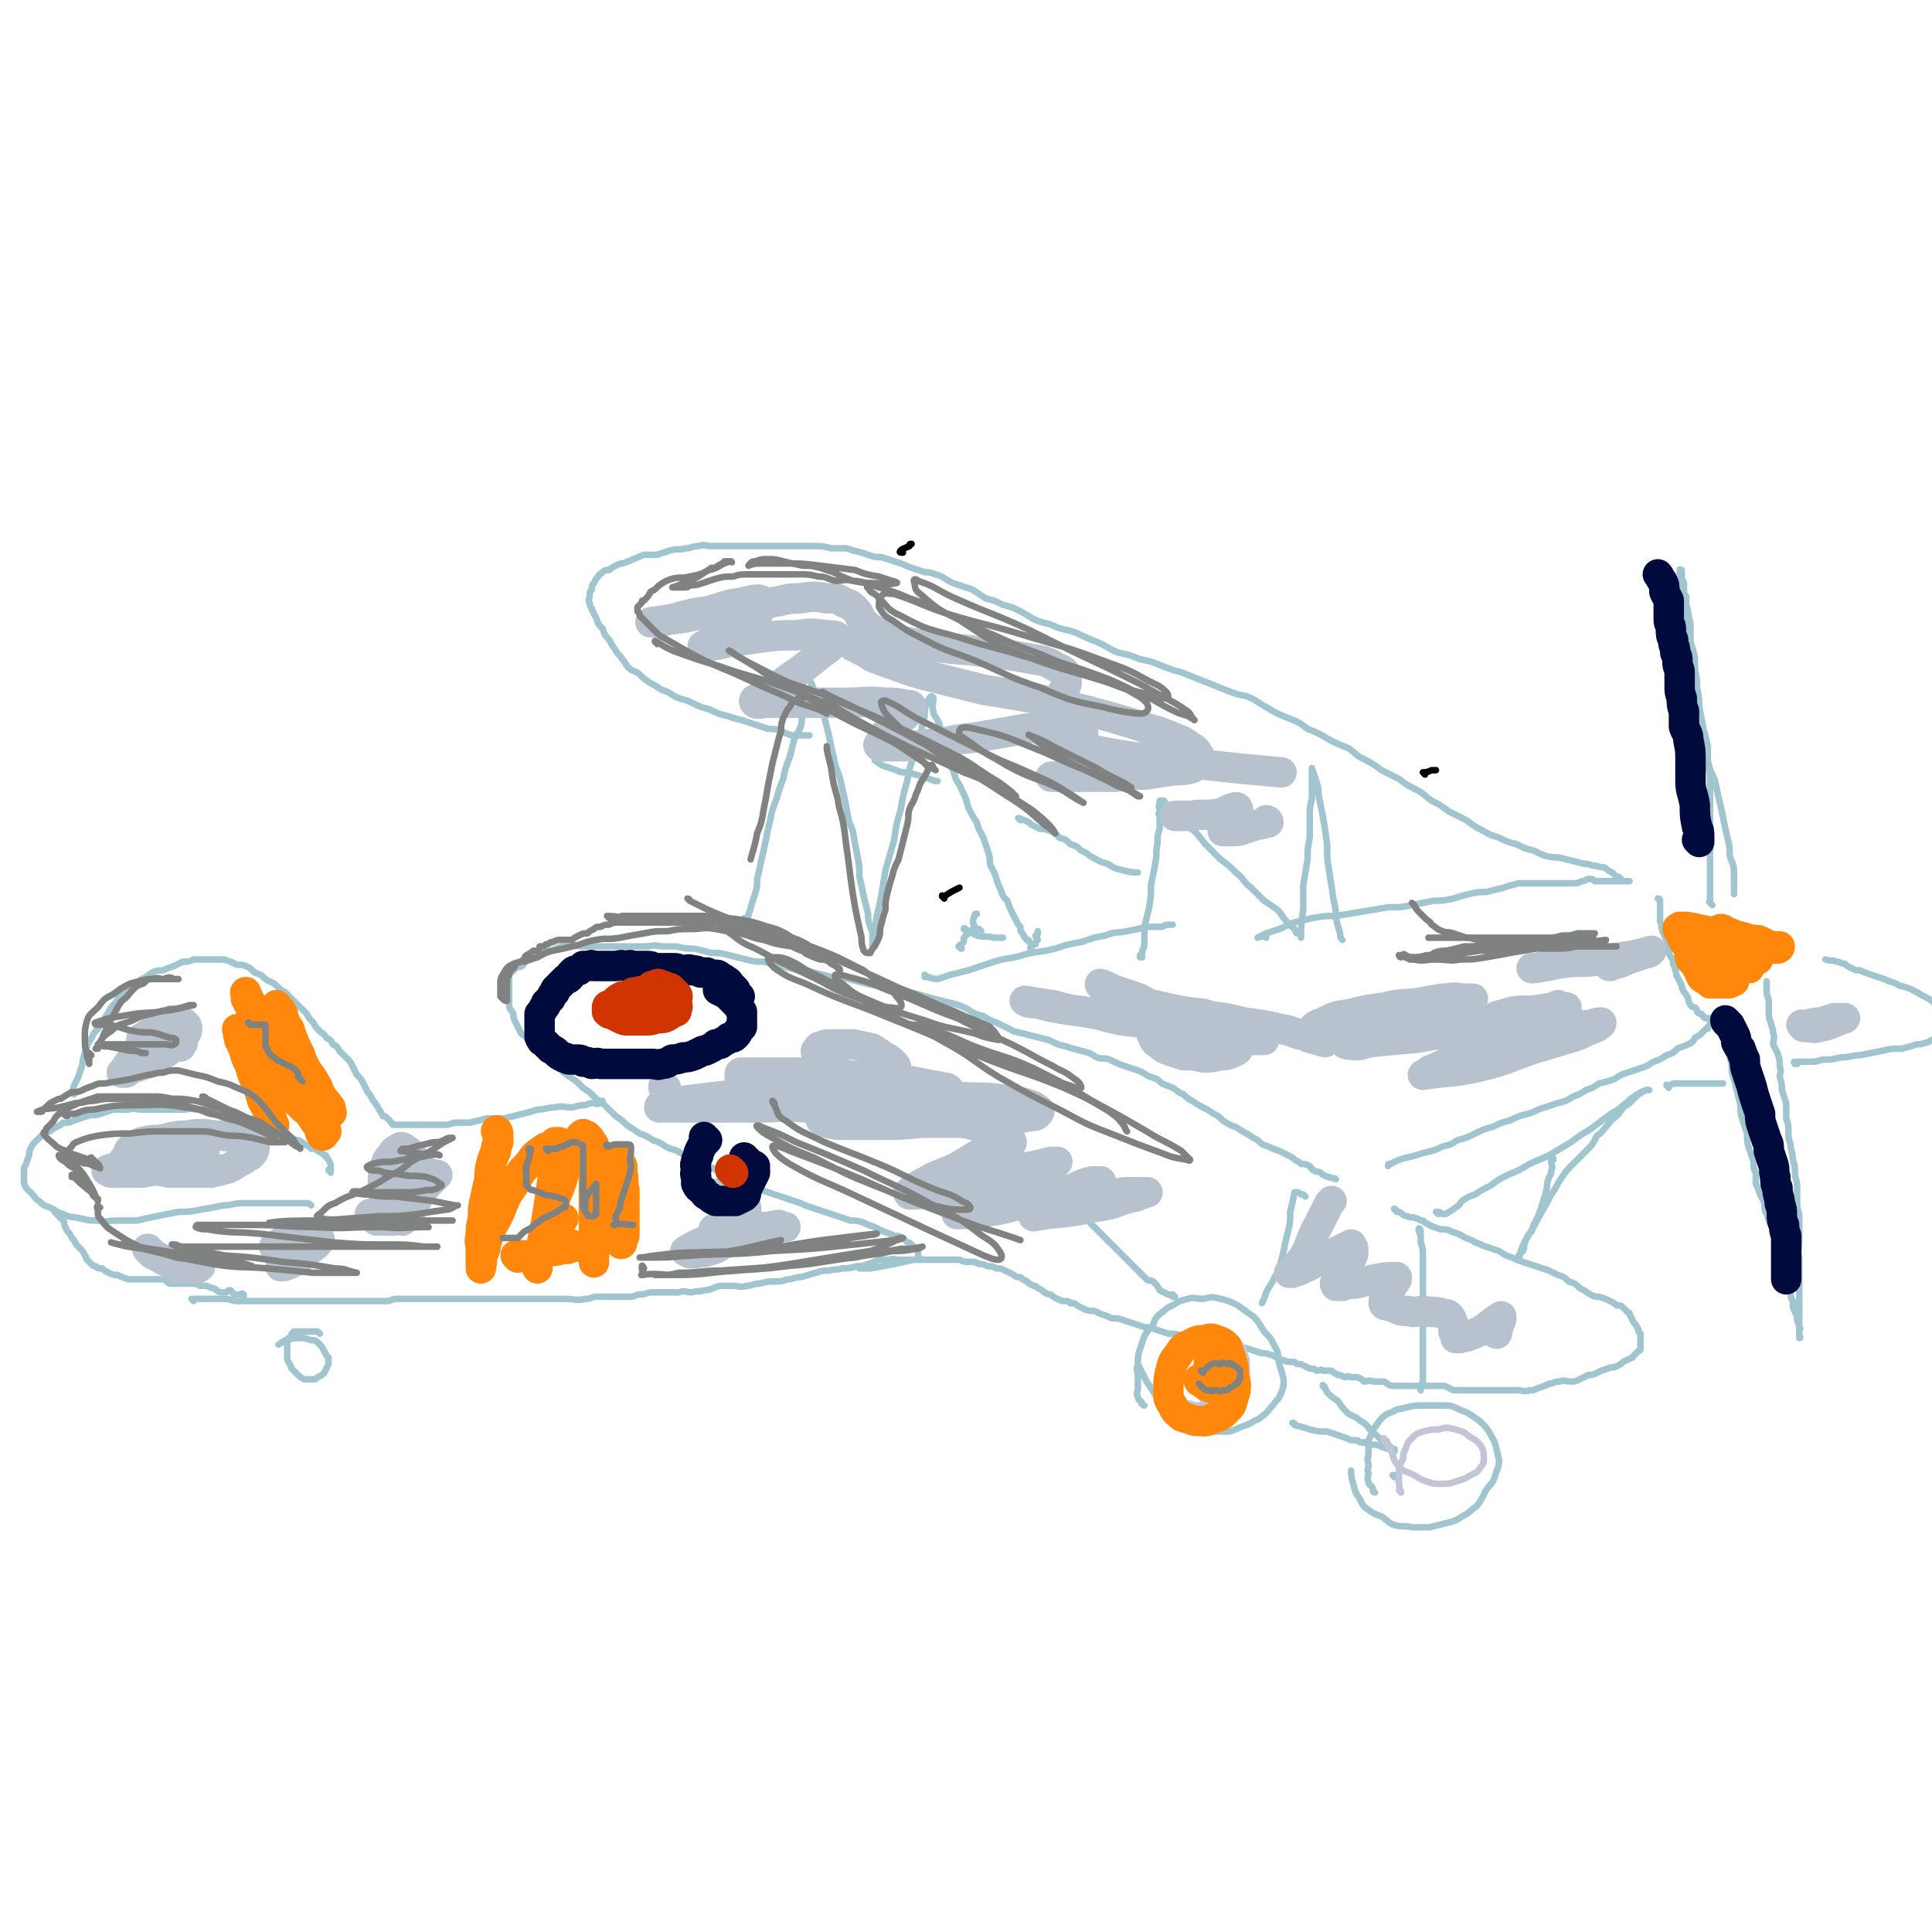 <svg viewBox='0 0 888 888' version='1.1' xmlns='http://www.w3.org/2000/svg' xmlns:xlink='http://www.w3.org/1999/xlink'><g fill='none' stroke='#A0C5CF' stroke-width='3' stroke-linecap='round' stroke-linejoin='round'><path d='M89,598c0,0 -1,-1 -1,-1 1,0 2,0 4,0 1,0 1,0 2,0 1,0 1,0 3,0 1,0 1,0 3,0 2,0 2,0 4,0 2,0 2,1 5,1 2,0 2,0 4,0 3,0 3,0 5,0 3,0 3,0 5,0 3,0 3,0 6,0 3,0 3,0 6,0 4,0 4,0 7,0 2,0 2,0 4,0 3,0 3,0 5,0 3,0 3,0 6,0 3,0 3,0 6,0 2,0 2,0 5,0 3,0 3,0 5,0 2,0 2,0 5,0 2,0 2,-1 4,-1 3,0 3,0 6,0 3,0 3,0 5,0 3,0 3,0 6,0 2,0 2,0 5,0 2,0 2,0 4,0 3,0 3,0 6,0 3,0 3,0 7,0 2,0 2,0 5,0 3,0 3,0 5,0 3,0 3,0 5,0 4,0 4,0 7,0 3,0 3,0 6,0 3,0 3,0 6,0 2,0 2,0 5,0 4,0 5,1 9,0 3,0 3,-1 5,-1 3,0 3,0 6,0 2,0 2,0 5,0 2,0 2,0 5,0 2,0 2,-1 4,-1 3,0 3,-1 6,-1 6,0 6,0 12,0 3,-1 3,0 6,0 3,-1 3,0 6,-1 3,0 3,-1 7,-2 3,0 3,0 6,0 3,0 3,1 6,0 3,0 3,-1 6,-1 4,-1 4,-1 7,-1 3,0 3,0 6,-1 3,0 3,-1 6,-1 4,-1 3,-1 7,-2 3,-1 3,-1 6,-1 3,-1 3,0 6,-1 3,0 3,0 7,-1 2,0 2,0 5,-1 3,-1 3,-1 5,-2 2,0 2,0 5,0 2,-1 2,0 4,0 1,0 1,0 3,0 1,0 1,0 3,0 2,0 2,0 4,0 0,-1 -1,-1 -1,-2 0,0 0,0 0,-1 0,0 0,0 0,-1 0,0 0,0 -1,-1 -1,-1 -1,-1 -2,-2 -1,-1 -1,-1 -2,-1 -1,-1 -1,-1 -2,-2 -2,-1 -2,-1 -4,-1 -2,-1 -2,-1 -5,-2 -2,-1 -2,-1 -4,-2 -3,-1 -3,-1 -5,-2 -3,-1 -3,-1 -6,-1 -3,-1 -3,-1 -6,-2 -3,-1 -3,-1 -6,-2 -3,-1 -3,-1 -6,-2 -3,-1 -3,-1 -5,-2 -6,-2 -6,-2 -12,-4 -3,-1 -3,-1 -6,-2 -3,-1 -4,-1 -7,-2 -3,-1 -3,-2 -6,-3 -3,-2 -3,-2 -6,-3 -3,-2 -3,-2 -6,-3 -4,-2 -4,-1 -7,-3 -3,-1 -2,-1 -5,-3 -3,-2 -3,-1 -7,-3 -3,-2 -3,-2 -6,-3 -3,-2 -3,-2 -6,-3 -3,-2 -3,-2 -6,-4 -2,-2 -2,-2 -5,-4 -2,-2 -2,-2 -5,-5 -2,-2 -3,-2 -5,-4 -2,-2 -2,-2 -5,-4 -3,-3 -3,-3 -6,-5 -3,-2 -3,-2 -5,-4 -3,-2 -3,-1 -5,-3 -2,-2 -2,-2 -4,-4 -1,-2 -1,-2 -3,-4 -1,-1 -1,-1 -3,-3 -2,-2 -2,-1 -3,-3 -1,-2 -1,-2 -2,-4 -1,-2 -1,-2 -1,-4 -1,-2 -2,-2 -2,-4 0,-1 0,-1 0,-3 0,-2 0,-2 0,-3 0,-2 0,-2 0,-3 0,-2 0,-2 0,-3 0,-2 0,-2 1,-3 1,-1 1,-1 2,-2 1,-1 1,0 3,-1 1,-1 1,-2 3,-3 1,-1 1,0 3,-1 2,-1 2,-1 3,-2 2,-1 2,-1 4,-1 3,-1 2,-1 5,-2 2,0 2,0 5,0 2,-1 2,0 5,0 3,0 3,0 6,0 4,0 4,0 8,0 3,0 3,0 6,0 4,0 4,0 8,0 4,0 4,-1 8,0 4,0 4,0 7,0 4,1 4,1 8,1 4,1 4,1 8,2 4,0 4,0 8,1 4,1 4,1 8,2 4,1 4,1 8,1 4,1 4,1 8,2 4,1 4,1 8,2 4,0 4,0 7,1 4,1 4,1 8,2 4,0 4,0 8,1 4,1 4,1 8,2 4,1 4,1 8,1 4,1 4,1 8,2 4,1 4,1 8,2 3,1 4,1 7,2 4,1 4,1 8,2 4,1 4,1 8,3 3,2 3,2 7,3 3,2 3,2 6,3 4,2 4,2 8,4 4,1 4,1 8,2 4,1 4,1 8,2 4,2 4,2 8,3 3,1 3,1 7,2 4,1 4,1 7,3 3,1 3,0 6,1 4,2 4,2 7,3 3,1 3,1 6,2 3,1 3,2 6,3 3,1 3,1 5,3 2,1 3,1 5,2 2,1 2,2 5,3 2,2 2,2 4,3 3,2 3,2 5,3 2,1 2,1 5,3 2,1 2,1 4,3 3,2 3,2 6,3 3,2 3,2 5,3 3,2 3,2 5,3 2,2 2,2 5,3 2,1 2,1 5,2 2,1 2,1 4,2 2,1 2,1 3,2 2,1 2,1 3,2 2,0 2,0 4,1 1,1 0,1 2,2 1,1 1,0 3,1 0,0 0,0 1,1 1,0 1,1 3,1 1,1 2,0 3,1 '/><path d='M642,557c0,-1 -2,-2 -1,-1 0,0 1,1 2,1 2,1 2,2 4,2 1,1 2,0 4,1 1,0 1,1 3,1 1,1 1,1 3,2 2,1 2,1 5,2 3,0 3,0 5,1 3,1 3,1 5,2 3,2 3,1 6,3 3,1 2,1 5,2 3,1 3,1 6,2 3,2 3,2 6,3 2,1 2,1 5,2 3,1 3,1 6,2 3,1 3,1 6,2 2,1 2,1 4,2 3,1 3,1 5,3 3,1 3,1 5,3 2,1 2,1 5,3 2,1 2,1 4,1 3,1 3,1 5,2 2,1 2,1 3,2 2,0 2,0 3,1 1,1 1,1 2,2 1,1 1,0 1,1 1,2 1,2 2,4 1,1 1,1 2,3 0,1 0,1 1,2 0,1 0,1 0,2 0,1 0,1 0,2 0,0 0,0 0,1 0,1 0,1 0,2 0,1 -1,1 -1,1 -1,1 -1,1 -2,2 -1,1 0,1 -1,1 -2,1 -2,1 -4,2 -1,1 -1,1 -3,2 -2,1 -2,0 -4,1 -3,1 -3,1 -5,2 -2,1 -2,1 -4,1 -2,1 -2,1 -4,2 -2,1 -2,1 -4,1 -3,0 -3,-1 -5,0 -3,0 -3,1 -5,1 -2,1 -2,1 -5,2 -2,1 -2,1 -4,1 -3,1 -3,0 -5,0 -3,0 -3,0 -5,0 -2,0 -2,0 -3,0 -2,0 -2,0 -3,0 -2,0 -2,0 -4,0 -1,0 -1,0 -3,0 -1,0 -1,0 -3,0 -2,0 -2,0 -3,0 -2,0 -2,0 -3,0 -2,0 -2,0 -3,0 -2,-1 -2,-1 -4,-2 -2,0 -2,0 -5,0 -2,0 -2,0 -4,0 -3,0 -3,0 -5,0 -2,0 -2,0 -5,0 -2,0 -2,0 -4,0 -3,0 -3,-1 -5,-2 -2,0 -3,0 -5,0 -2,-1 -2,0 -4,0 -1,-1 -1,-1 -3,-2 -1,0 -1,0 -3,0 -2,-1 -2,0 -3,0 -2,-1 -2,-1 -3,-1 -2,-1 -2,-1 -3,-2 -2,0 -2,0 -4,0 -1,-1 -1,0 -3,0 -1,-1 -1,-1 -3,-1 -2,-1 -2,-1 -4,-2 -2,0 -2,0 -3,-1 -3,0 -3,0 -6,-1 -2,-1 -2,-1 -4,-2 -3,-1 -3,-1 -5,-1 -3,-1 -3,-1 -6,-2 -3,-1 -3,0 -6,-1 -4,0 -4,-1 -7,-1 -3,-1 -3,-1 -5,-1 -4,-1 -4,-1 -7,-2 -3,-1 -3,-1 -6,-1 -3,-1 -3,-1 -6,-1 -3,-1 -3,-1 -6,-2 -3,-1 -3,-1 -5,-1 -3,-1 -3,-1 -6,-2 -3,-1 -3,-1 -6,-2 -3,0 -3,0 -5,-1 -3,-1 -3,-1 -5,-2 -2,-1 -2,0 -5,-1 -2,-1 -2,-1 -4,-2 -1,-1 -1,-1 -3,-1 -1,-1 -1,-1 -3,-1 -1,0 -1,0 -3,-1 -2,-1 -2,-1 -3,-2 -1,0 -1,0 -3,-1 -1,-1 -1,-1 -3,-2 -1,-1 -1,-1 -2,-1 -2,-1 -2,-1 -3,-2 -2,-1 -2,-1 -3,-2 -2,0 -2,0 -3,-1 -2,-1 -2,-1 -4,-2 -2,-1 -2,-1 -4,-1 -2,-1 -2,-1 -4,-1 -2,-1 -2,-1 -4,-1 -2,-1 -2,-1 -4,-1 -3,0 -3,0 -5,-1 -2,0 -2,0 -5,0 -2,0 -2,0 -5,0 -5,0 -6,0 -11,0 -5,1 -4,1 -9,2 -5,1 -5,1 -11,2 -2,0 -2,0 -5,0 '/><path d='M112,596c0,-1 -1,-1 -1,-1 0,-1 1,0 1,0 0,0 0,0 0,0 -2,0 -2,0 -4,0 -1,0 -1,-1 -2,-2 -1,0 -1,0 -2,1 -2,0 -2,0 -3,0 -2,-1 -1,-1 -3,-2 -1,0 -1,0 -3,-1 -2,0 -2,0 -3,0 -2,-1 -2,-1 -5,-1 -2,0 -2,0 -4,0 -3,0 -3,0 -5,0 -2,-1 -2,-2 -3,-2 -2,0 -2,0 -4,0 -2,0 -2,0 -4,0 -2,0 -2,0 -4,0 -2,0 -2,0 -4,0 -3,-1 -3,-1 -5,-2 -2,0 -2,0 -4,-1 -2,-1 -2,-1 -3,-2 -2,0 -2,0 -3,-1 -1,0 -1,0 -2,-1 -1,-1 -1,-1 -2,-2 -1,-1 0,-1 -1,-2 -1,-2 -1,-2 -3,-4 -1,-1 -1,-1 -2,-3 -1,-1 -1,-1 -2,-3 -1,-1 -1,-1 -2,-3 -1,-2 0,-2 -1,-3 -1,-1 -1,-1 -2,-2 -1,-1 -1,-1 -1,-1 -1,-1 -1,-1 -1,-2 '/><path d='M34,503c0,-1 -1,-1 -1,-1 0,-1 1,0 1,0 0,0 0,0 0,0 0,0 -1,0 -1,0 1,-3 1,-3 2,-5 1,-2 1,-2 2,-5 1,-3 1,-3 1,-5 1,-3 1,-3 2,-6 1,-3 2,-3 3,-6 2,-2 2,-2 4,-5 1,-2 1,-2 3,-5 1,-2 1,-2 3,-4 2,-3 2,-3 4,-5 2,-1 2,-1 4,-3 2,-1 2,-1 4,-3 3,-1 3,-2 5,-3 2,-1 3,-1 5,-1 2,-1 2,-1 5,-2 2,-1 2,-1 4,-2 3,0 3,0 5,-1 2,0 2,0 5,0 2,0 2,0 4,0 3,0 3,0 5,0 3,1 3,1 5,2 2,1 2,0 5,1 2,1 2,1 4,3 3,1 3,1 5,3 3,2 3,1 5,3 2,2 2,2 4,3 2,2 2,2 3,3 2,2 2,2 4,4 1,1 1,1 3,3 1,2 1,2 3,4 1,2 1,2 3,4 1,1 2,1 3,3 2,1 2,1 3,3 2,1 2,1 3,3 2,2 2,2 4,4 1,1 1,1 2,3 1,2 1,2 2,4 2,2 2,2 3,4 1,2 1,2 2,4 1,1 1,1 2,3 1,2 1,1 2,3 1,1 1,2 2,3 0,1 1,1 1,2 1,0 1,0 2,1 1,1 1,1 2,2 0,0 0,1 1,1 1,0 1,0 2,0 0,0 0,0 1,0 0,0 0,0 1,0 2,0 2,0 3,0 2,0 2,0 4,0 2,0 2,0 5,0 3,0 3,0 6,0 3,0 3,0 6,-1 4,0 4,0 7,0 4,-1 4,-1 8,-2 4,0 4,0 8,0 4,-1 4,-1 8,-2 4,-1 4,-1 7,-2 4,0 4,-1 8,-1 4,-1 4,0 7,0 3,0 3,-1 6,-1 2,0 2,-1 5,-1 1,0 1,1 3,0 0,0 0,0 1,-1 0,0 0,0 0,0 '/><path d='M152,539c0,-1 -1,-1 -1,-1 0,-1 0,0 1,0 0,-1 0,-2 0,-3 -1,-2 -1,-2 -2,-3 0,-1 0,-1 -1,-1 -1,-1 -1,-1 -3,-2 -1,-1 -1,-1 -3,-1 -1,-1 -1,-1 -3,-2 -1,-1 -1,-1 -3,-2 -2,0 -2,-1 -3,-1 -2,-1 -2,-1 -4,-2 -3,-1 -3,-1 -5,-1 -2,-1 -2,-1 -5,-2 -2,-1 -2,-1 -5,-2 -2,0 -2,0 -4,-1 -3,-1 -3,-1 -5,-2 -2,0 -2,0 -5,-1 -2,-1 -2,-1 -5,-2 -3,0 -3,0 -6,0 -3,-1 -3,0 -6,0 -3,0 -3,0 -6,0 -4,0 -4,0 -7,0 -3,0 -3,0 -6,0 -3,0 -3,-1 -6,0 -4,0 -4,0 -7,0 -3,1 -3,1 -6,2 -3,1 -3,0 -6,1 -3,1 -3,1 -6,2 -2,1 -2,1 -5,1 -1,1 -1,1 -3,2 -2,1 -2,1 -3,2 -2,0 -2,0 -4,2 -1,1 -1,1 -3,3 -1,1 -1,1 -2,3 -1,2 0,2 -1,4 -1,3 -1,3 -2,5 0,2 0,3 0,5 0,2 0,2 1,4 1,1 1,1 3,3 1,1 1,2 3,3 2,2 2,2 5,3 3,2 3,2 6,3 4,2 4,1 8,2 4,1 4,1 8,1 4,1 4,0 8,0 5,0 5,0 10,0 4,-1 4,-1 9,-2 5,-1 5,-1 10,-2 5,0 5,0 10,-1 6,-1 6,-1 11,-2 4,0 4,-1 9,-1 5,0 5,0 9,0 4,0 4,0 8,0 3,0 3,0 6,0 3,0 3,0 5,0 2,0 2,0 3,1 0,0 0,0 0,0 '/><path d='M343,423c0,0 -1,-1 -1,-1 0,0 1,1 1,1 0,-1 0,-1 1,-2 0,-2 1,-2 1,-4 1,-3 1,-3 2,-6 1,-3 1,-4 1,-7 1,-4 1,-4 2,-9 1,-4 1,-4 2,-9 1,-5 1,-5 2,-9 1,-5 1,-5 3,-10 1,-4 1,-4 3,-9 1,-5 1,-5 3,-10 1,-4 1,-4 2,-8 1,-3 2,-3 3,-6 1,-3 0,-3 1,-6 1,-2 1,-2 2,-5 1,-2 1,-2 1,-4 1,-1 1,-1 1,-3 0,-1 0,-1 0,-1 0,-1 0,-1 0,-1 0,1 1,2 1,3 1,2 1,2 2,3 1,3 1,3 2,6 1,4 1,4 2,8 1,4 1,4 2,9 1,4 1,4 2,9 2,5 2,5 3,10 1,4 1,4 2,9 1,6 1,6 3,11 1,6 1,6 2,11 1,5 1,5 1,10 1,4 1,4 2,9 1,4 1,4 2,8 0,3 0,3 1,6 1,2 1,2 1,4 0,2 0,2 0,4 0,0 0,1 0,1 1,-1 1,-2 1,-4 1,-5 0,-5 1,-10 1,-4 1,-4 2,-9 1,-6 1,-6 2,-12 2,-7 2,-7 4,-14 1,-7 1,-7 3,-14 1,-6 1,-6 3,-13 1,-6 1,-6 3,-11 1,-5 2,-5 3,-10 1,-5 1,-5 2,-9 0,-3 0,-3 1,-6 1,-2 1,-2 2,-3 0,0 0,0 1,1 0,0 0,0 0,0 0,0 -1,-1 -1,-1 0,0 1,0 1,1 0,3 -1,3 0,6 0,2 1,2 2,4 0,1 1,1 1,3 1,2 1,2 2,5 1,3 1,3 1,5 1,4 1,4 2,7 1,3 1,3 2,6 1,3 2,3 3,6 2,4 2,4 3,8 2,4 2,4 4,7 1,4 1,3 3,7 1,3 1,3 2,6 1,3 1,3 1,6 1,3 2,3 3,7 1,3 1,3 2,5 1,3 1,3 3,5 1,3 1,3 2,5 1,2 1,2 2,4 1,2 1,2 2,3 0,2 0,2 1,3 1,2 1,2 2,3 1,0 1,0 1,1 1,1 1,1 1,2 0,0 0,0 0,1 0,0 0,0 0,0 0,0 -1,0 0,-1 0,0 0,0 1,-1 0,0 1,0 1,0 0,-1 0,-1 1,-2 0,-1 -1,-1 -1,-2 0,0 1,0 1,-1 0,0 0,0 0,0 0,-1 0,-1 0,-1 0,0 0,0 0,0 '/><path d='M525,440c0,0 -1,-1 -1,-1 0,0 0,1 0,1 1,-1 1,-1 1,-3 1,-2 1,-2 1,-5 0,-3 0,-3 0,-6 1,-4 1,-4 2,-8 1,-6 1,-6 1,-11 1,-5 1,-5 2,-10 1,-5 0,-5 1,-9 0,-4 0,-4 1,-7 0,-3 0,-3 0,-6 -1,-1 0,-1 0,-3 0,-1 -1,-1 0,-2 0,-1 0,-1 0,-2 0,0 0,0 1,0 0,0 0,0 1,0 1,1 0,2 1,3 2,1 2,1 3,3 2,2 2,2 4,4 3,2 3,2 6,4 3,3 3,4 6,7 3,3 3,3 6,6 4,3 4,3 7,6 4,3 3,4 7,7 3,3 3,3 6,6 3,2 3,2 6,4 2,2 2,3 4,5 1,2 1,2 3,3 1,1 1,1 2,3 1,0 1,0 2,1 0,1 0,1 0,1 0,0 0,0 0,0 0,-6 0,-6 1,-13 0,-5 0,-5 0,-11 1,-6 1,-6 2,-12 0,-5 0,-5 1,-10 0,-4 0,-4 0,-9 0,-5 0,-5 1,-9 0,-3 0,-3 0,-6 0,-3 0,-3 0,-5 0,-1 0,-1 0,-2 0,-1 0,-1 0,-1 0,0 0,0 0,0 1,3 1,3 2,6 1,3 1,3 1,6 1,5 1,5 2,10 1,6 1,6 2,13 0,7 0,7 1,13 1,6 1,6 2,13 1,4 1,4 1,8 1,4 1,4 2,7 0,2 0,2 1,3 0,0 0,0 0,0 0,0 0,0 0,0 '/><path d='M745,404c0,0 -1,-1 -1,-1 0,0 1,1 1,1 -2,-1 -2,-1 -4,-3 -2,-1 -2,-1 -3,-2 -2,-1 -2,0 -4,-1 -3,0 -3,-1 -6,-1 -4,-1 -4,-1 -8,-2 -4,-1 -4,-1 -7,-1 -4,-1 -4,-1 -8,-3 -4,-1 -4,-1 -8,-3 -4,-1 -4,-1 -8,-3 -3,-1 -4,-1 -7,-3 -4,-2 -4,-2 -8,-5 -4,-2 -4,-2 -8,-4 -4,-3 -4,-3 -8,-5 -3,-2 -3,-3 -7,-5 -4,-2 -4,-2 -8,-5 -4,-2 -4,-2 -8,-4 -4,-3 -4,-3 -8,-5 -4,-2 -3,-2 -7,-5 -5,-2 -5,-2 -9,-4 -5,-3 -5,-3 -10,-5 -4,-3 -4,-3 -9,-5 -5,-2 -5,-2 -10,-5 -4,-2 -4,-3 -9,-5 -5,-1 -5,-1 -10,-3 -5,-2 -5,-2 -10,-4 -5,-2 -5,-2 -10,-4 -4,-1 -4,-1 -9,-3 -5,-2 -5,-2 -10,-3 -5,-2 -5,-2 -10,-3 -5,-2 -5,-3 -10,-5 -5,-2 -5,-2 -9,-4 -5,-2 -5,-1 -10,-3 -4,-2 -4,-1 -9,-3 -4,-2 -3,-2 -7,-4 -4,-2 -4,-2 -8,-3 -4,-2 -4,-2 -8,-3 -3,-2 -3,-2 -6,-4 -3,-1 -3,-1 -6,-2 -3,-1 -3,-1 -5,-2 -3,-2 -3,-2 -6,-3 -3,-1 -3,-1 -5,-1 -3,-1 -3,-1 -6,-2 -3,-1 -2,-1 -5,-2 -3,-1 -3,-1 -6,-2 -3,-1 -3,-1 -6,-1 -3,-1 -3,-1 -6,-2 -4,-1 -4,-1 -7,-2 -4,0 -4,0 -7,0 -4,-1 -4,-1 -8,-1 -4,0 -4,0 -8,0 -4,0 -4,0 -8,0 -4,0 -4,0 -8,0 -4,0 -4,0 -8,0 -4,0 -4,0 -8,0 -3,0 -3,0 -7,0 -3,0 -3,-1 -6,0 -3,0 -3,1 -6,1 -3,1 -3,0 -7,1 -3,1 -3,1 -6,2 -3,0 -3,0 -6,0 -3,1 -2,1 -5,2 -2,1 -2,1 -5,2 -1,0 -1,0 -3,1 -2,1 -2,1 -3,2 -2,0 -2,0 -3,1 -1,1 -2,1 -2,2 -1,1 -1,1 -2,3 -1,1 -1,1 -1,3 -1,1 -1,1 -1,3 0,1 -1,2 0,3 0,2 1,2 1,3 1,2 1,2 2,4 1,3 1,3 3,5 1,3 1,3 3,5 1,2 1,2 3,5 1,2 2,2 3,4 2,2 1,2 3,4 2,2 3,1 5,3 2,2 2,2 5,4 2,1 2,1 5,3 3,1 3,1 6,3 4,2 4,1 8,3 4,2 4,2 8,3 4,2 4,2 8,3 3,1 3,1 7,2 3,1 3,1 6,2 3,1 3,1 6,2 3,0 3,0 6,1 2,1 2,1 5,2 1,0 1,0 3,0 2,0 3,0 5,0 '/><path d='M403,350c0,0 -1,-1 -1,-1 0,0 0,1 1,1 1,1 1,1 3,2 3,1 3,1 6,2 2,1 2,1 5,1 4,1 4,1 7,2 3,1 3,1 6,2 0,0 0,0 1,0 '/><path d='M469,377c0,0 -1,-1 -1,-1 1,0 2,1 3,1 2,1 2,1 3,2 2,1 2,1 4,2 2,0 2,0 5,1 2,1 2,1 4,3 3,1 3,1 5,3 3,1 3,1 5,3 3,1 3,2 5,3 4,2 3,2 7,3 3,2 3,2 7,3 4,1 5,1 7,1 '/><path d='M444,428c0,-1 -1,-2 -1,-1 0,0 1,0 2,1 2,1 2,1 4,2 4,1 4,0 8,1 2,0 2,0 4,0 '/><path d='M442,436c-1,0 -1,-1 -1,-1 -1,0 0,0 0,0 0,0 0,0 0,0 0,0 0,-1 1,-1 1,-1 1,-1 1,-3 1,-1 1,-1 2,-2 1,-1 1,-1 1,-1 1,-1 1,-1 2,-1 1,0 1,0 2,0 0,0 0,1 1,1 0,0 0,0 0,0 -2,-1 -3,0 -3,-2 -1,-2 -1,-3 0,-5 0,-1 0,-1 1,-1 '/><path d='M426,449c0,0 -1,-1 -1,-1 0,0 0,1 0,1 3,0 3,1 6,1 3,-1 3,-1 6,-2 4,-1 4,-1 8,-2 6,-2 6,-2 12,-4 6,-2 7,-1 13,-3 7,-2 7,-1 15,-3 6,-2 6,-2 12,-3 6,-2 5,-2 11,-3 5,-2 5,-1 10,-2 5,-1 5,-1 9,-2 3,0 3,0 7,0 2,-1 2,-1 4,-1 1,0 1,0 1,0 '/><path d='M582,431c0,-1 -1,-1 -1,-1 0,-1 0,0 0,0 -1,1 -1,0 -3,1 0,0 0,0 0,0 2,-1 2,-1 4,-2 3,-1 3,-1 6,-2 3,-1 3,-2 7,-3 4,-1 4,-1 8,-2 6,-1 6,-1 11,-1 6,-1 6,-1 12,-2 6,-1 6,-1 12,-2 6,0 6,0 11,-1 5,-1 5,-1 10,-2 4,0 4,0 9,-1 3,-1 3,-1 7,-2 4,-1 4,-1 8,-1 4,-1 4,-1 8,-2 3,-1 3,-1 7,-2 2,0 2,0 5,0 3,0 3,0 5,0 2,0 2,0 5,0 2,0 2,0 5,0 2,0 2,0 4,0 3,0 3,0 5,-1 2,0 2,-1 3,-1 2,0 2,0 3,1 2,0 2,0 3,0 3,0 3,0 5,0 2,0 2,0 4,0 2,0 3,0 4,0 '/><path d='M763,414c0,0 -1,-1 -1,-1 0,0 1,0 1,1 0,1 0,1 0,3 0,1 0,1 0,2 0,1 0,1 0,2 0,1 0,1 0,1 0,2 0,2 1,3 0,1 -1,1 0,2 0,2 1,2 1,3 1,2 1,2 1,3 0,2 0,2 1,4 0,1 0,1 1,3 1,1 1,1 1,3 1,2 1,2 1,3 1,2 0,2 1,3 1,2 1,2 2,4 0,1 0,1 1,3 1,1 1,1 2,3 0,1 0,1 1,3 1,1 1,1 2,1 1,1 1,1 1,2 1,1 1,1 2,1 1,1 1,2 2,2 0,0 0,0 1,0 1,0 1,0 1,0 1,0 0,1 0,1 0,1 0,1 0,1 0,1 0,1 -1,2 0,1 0,1 -1,1 -1,1 -1,1 -2,2 -1,1 -1,1 -3,2 -1,2 -1,2 -3,3 -2,1 -3,1 -5,2 -2,2 -2,2 -5,3 -3,2 -3,2 -6,3 -3,2 -3,2 -6,3 -3,1 -3,1 -6,2 -3,1 -3,1 -6,3 -3,1 -3,1 -7,2 -3,2 -3,2 -6,3 -3,2 -3,2 -6,3 -3,2 -3,2 -7,3 -3,1 -3,1 -6,2 -4,1 -4,2 -8,3 -4,1 -4,1 -8,3 -4,1 -4,1 -8,3 -4,1 -4,1 -8,3 -4,2 -4,2 -8,3 -3,2 -3,2 -7,3 -4,2 -5,2 -9,3 -3,1 -3,1 -7,2 -4,1 -4,1 -8,3 -1,0 -1,0 -1,1 '/><path d='M661,558c0,0 -1,-1 -1,-1 1,0 2,0 3,1 1,0 2,0 3,-1 2,-1 2,-1 3,-2 2,-1 2,-2 3,-3 3,-2 3,-2 6,-3 3,-2 3,-2 7,-4 4,-3 4,-3 8,-5 5,-2 5,-2 10,-5 4,-2 5,-2 9,-4 5,-3 5,-3 10,-6 4,-3 4,-3 9,-6 4,-3 4,-3 8,-6 4,-3 4,-2 7,-5 3,-2 2,-2 5,-4 3,-2 3,-2 6,-3 0,0 0,0 1,0 '/><path d='M714,533c0,-1 -1,-2 -1,-1 0,0 0,1 0,2 0,2 1,2 0,4 0,2 0,1 -1,3 -1,3 -1,3 -1,5 -1,4 -1,4 -2,7 -1,3 -1,3 -2,6 -2,4 -2,3 -3,7 -2,2 -2,2 -3,5 -1,2 0,2 -1,4 -1,1 -1,1 -2,2 0,1 0,1 0,1 0,0 0,0 0,0 1,0 0,0 0,0 2,-6 2,-6 5,-11 3,-5 3,-5 5,-9 3,-5 3,-5 5,-9 3,-4 2,-4 5,-8 2,-3 2,-3 5,-6 3,-3 3,-3 6,-6 3,-3 3,-3 5,-7 3,-2 3,-3 5,-5 2,-3 3,-3 5,-5 2,-3 2,-3 5,-5 2,-2 2,-2 4,-4 2,-1 3,-2 4,-2 '/><path d='M767,500c0,-1 -1,-1 -1,-1 0,-1 0,0 1,0 1,0 1,-1 3,-1 1,0 1,0 3,0 2,0 2,0 4,0 2,0 2,0 4,0 2,0 2,0 4,0 1,0 1,0 3,0 2,0 2,0 4,0 '/><path d='M826,489c-1,0 -1,-1 -1,-1 -1,0 0,1 0,1 1,-1 1,-1 3,-1 3,0 3,0 5,0 3,0 3,-1 6,-1 3,0 3,0 7,-1 5,0 5,-1 9,-1 5,-1 5,-1 10,-2 4,-1 4,-1 9,-1 4,-1 4,-1 7,-2 2,0 2,0 5,-1 1,0 1,-1 2,-1 2,-1 2,-1 3,-2 0,0 1,0 1,0 0,0 0,-1 0,-1 0,0 0,0 0,-1 0,-1 0,-1 0,-1 0,-1 0,-1 0,-2 0,-1 0,-1 0,-2 -1,-2 -1,-2 -1,-4 -2,-3 -1,-3 -3,-5 -3,-2 -4,-2 -7,-4 -4,-2 -4,-2 -8,-3 -3,-2 -3,-1 -7,-3 -3,-1 -3,-1 -6,-2 -3,-1 -3,-1 -5,-2 -2,0 -2,0 -4,-1 -2,-1 -2,-1 -3,-2 -2,0 -2,-1 -4,-1 -2,-1 -2,0 -5,-1 0,0 0,0 0,0 '/><path d='M791,468c0,0 -1,-1 -1,-1 0,0 0,0 1,1 0,0 0,0 0,0 0,0 -1,-1 -1,-1 0,0 0,0 1,1 0,0 0,0 0,0 0,0 -1,-1 -1,-1 0,1 1,2 1,4 1,2 1,2 1,4 1,2 1,2 1,4 1,4 1,4 2,7 1,3 1,3 1,7 1,3 1,3 2,7 1,4 1,4 2,8 0,4 0,4 1,7 1,3 1,3 2,6 0,4 0,4 1,7 1,3 1,3 2,6 0,3 0,3 1,5 0,3 0,3 0,5 1,2 1,2 2,5 1,2 1,2 2,4 0,3 0,3 1,5 1,3 1,3 2,5 1,2 1,2 1,5 1,2 1,2 2,4 1,3 1,3 2,6 0,3 0,3 1,6 1,3 1,2 2,5 0,2 0,2 1,5 0,2 0,2 1,4 0,3 0,3 1,5 1,2 1,2 1,4 1,2 1,2 1,3 1,1 0,1 0,2 0,1 0,1 0,2 0,0 0,0 0,1 0,0 0,0 0,0 1,0 0,-1 0,-1 0,0 0,1 0,1 0,-6 0,-7 0,-13 0,-4 0,-4 0,-8 0,-4 0,-4 0,-8 0,-4 0,-4 0,-8 -1,-4 0,-4 0,-7 0,-4 0,-4 0,-7 0,-3 0,-3 0,-6 -1,-3 -1,-3 -1,-6 0,-4 0,-4 0,-7 0,-3 -1,-3 -1,-6 0,-3 0,-3 -1,-6 0,-4 -1,-4 -1,-7 -1,-3 -1,-3 -1,-6 0,-3 0,-3 -1,-6 0,-4 0,-4 0,-7 -1,-3 -1,-3 -2,-6 0,-3 0,-3 -1,-6 0,-2 1,-2 0,-5 0,-3 0,-3 -1,-6 -1,-2 -1,-2 -2,-4 0,-3 1,-3 0,-5 0,-3 -1,-3 -1,-5 -1,-2 -1,-2 -1,-5 0,-2 0,-2 0,-4 0,-3 -1,-3 -1,-5 0,-2 0,-2 0,-4 0,-1 0,-1 0,-1 '/><path d='M787,416c-1,-1 -1,-1 -1,-1 -1,-1 0,0 0,0 0,-2 0,-2 0,-4 0,-2 0,-2 0,-4 0,-3 0,-3 0,-5 0,-3 0,-3 0,-5 0,-2 0,-2 0,-5 0,-2 0,-2 0,-4 0,-3 0,-3 0,-6 0,-4 0,-4 0,-7 0,-4 0,-4 0,-7 0,-4 0,-4 0,-8 0,-4 0,-4 -1,-8 0,-4 0,-4 0,-9 -1,-4 -1,-4 -2,-8 -1,-5 -1,-5 -2,-10 0,-4 0,-4 -1,-9 0,-4 0,-4 -1,-8 0,-3 0,-3 0,-6 -1,-4 -1,-4 -2,-7 0,-3 0,-3 0,-6 0,-3 0,-3 -1,-6 0,-2 0,-2 -1,-5 0,-2 0,-2 0,-4 -1,-1 -1,-1 -1,-3 0,-1 0,-1 0,-3 0,-1 -1,-1 -1,-2 0,-1 0,-1 0,-1 0,-1 0,-1 0,-2 -1,0 0,0 0,-1 0,0 0,0 0,0 0,1 -1,-1 -1,0 0,1 0,2 1,5 0,4 0,4 1,9 0,5 0,5 1,10 1,5 1,5 2,10 1,6 0,6 1,12 1,6 1,6 2,11 1,6 1,6 1,11 1,5 1,5 2,10 1,5 0,5 2,10 1,4 1,4 3,8 1,4 1,4 2,9 1,4 1,4 2,9 1,5 1,5 2,9 1,4 1,4 1,8 1,4 2,4 2,8 0,3 0,3 0,6 0,2 0,3 0,4 '/><path d='M600,550c0,0 -1,-1 -1,-1 0,0 0,0 0,0 0,0 0,0 -1,0 -1,-1 -1,-1 -2,-1 -1,0 -1,0 -1,0 0,0 0,0 0,0 -1,5 -1,5 -2,9 0,5 0,5 -1,9 -1,4 -1,4 -2,9 -1,4 -1,4 -2,8 -1,3 -2,3 -3,6 -2,3 -2,3 -3,5 -1,3 -1,3 -2,5 '/><path d='M653,566c0,-1 -1,-2 -1,-1 0,0 0,1 1,3 0,1 0,1 0,3 1,3 1,3 1,6 0,3 0,3 0,7 0,5 0,5 0,10 0,7 0,7 0,14 0,5 0,5 0,11 0,5 0,5 0,10 0,3 0,3 0,6 -1,2 -1,1 -1,3 -1,0 0,0 0,1 0,0 0,0 0,0 '/><path d='M609,638c0,-1 -1,-1 -1,-1 0,-1 0,0 0,0 0,0 0,0 0,0 1,1 1,1 2,3 2,2 2,2 5,4 2,3 2,3 4,5 2,2 2,1 5,3 2,2 2,1 4,3 2,2 1,2 3,3 2,2 2,2 3,3 1,1 2,1 3,1 1,1 0,1 1,2 1,1 1,1 2,2 0,0 0,0 1,0 0,0 0,0 0,0 0,0 0,1 0,1 -3,-1 -3,-1 -6,-2 -2,-1 -2,-1 -4,-1 -2,0 -2,0 -4,-1 -2,0 -2,0 -3,-1 -2,0 -2,0 -3,0 -2,-1 -2,-1 -5,-2 -3,-1 -3,-1 -6,-2 -4,0 -4,0 -8,-1 -3,-1 -3,-1 -7,-2 0,-1 0,-1 -1,-1 '/><path d='M540,596c0,0 -1,-1 -1,-1 0,0 0,1 0,1 0,0 0,0 0,0 -1,-1 -1,-1 -2,-1 -2,-1 -2,-1 -4,-2 -1,-2 -1,-2 -3,-4 -2,-1 -2,0 -3,-1 -2,-2 -2,-2 -3,-3 -2,-2 -2,-2 -3,-3 -2,-2 -2,-2 -4,-4 -1,-1 -1,-1 -3,-3 -1,-1 -1,-1 -3,-3 -1,-1 -1,-1 -3,-3 -1,-1 -1,-1 -2,-2 -1,-1 -1,-1 -2,-2 0,0 0,0 -1,-1 -1,-1 -1,-1 -2,-2 0,0 0,0 0,0 '/><path d='M526,646c-1,0 -1,-1 -1,-1 -1,0 0,0 0,0 0,0 0,0 0,0 -1,-2 -2,-1 -2,-3 -1,-2 0,-2 0,-4 0,-3 0,-3 0,-5 0,-3 -1,-3 0,-6 0,-4 0,-4 1,-7 1,-3 1,-3 2,-6 2,-3 2,-3 4,-5 1,-3 1,-3 3,-5 3,-2 3,-3 6,-4 3,-2 3,-2 7,-3 3,-1 3,0 7,0 4,-1 4,-1 8,0 4,1 4,1 8,3 4,3 4,3 7,5 3,3 3,4 5,7 3,3 3,3 5,7 2,3 1,4 2,8 1,3 1,3 2,7 0,3 0,3 -1,6 -1,3 -2,3 -4,6 -2,2 -2,3 -5,5 -2,2 -2,1 -5,3 -2,1 -2,1 -5,2 -2,1 -2,1 -5,2 -2,0 -2,0 -5,0 -3,0 -3,0 -6,0 -4,-1 -4,-1 -7,-3 -4,-2 -4,-2 -7,-5 -4,-3 -4,-3 -7,-6 -3,-4 -3,-5 -6,-9 -2,-4 -2,-4 -4,-8 '/><path d='M559,634c0,0 -1,-1 -1,-1 0,0 1,0 1,0 -2,-1 -3,-1 -5,-2 -1,-1 -1,-1 -2,-3 0,-1 0,-1 0,-2 0,-1 0,-1 0,-1 '/><path d='M632,686c0,0 -1,0 -1,-1 0,0 0,0 0,-1 -1,-2 -2,-1 -2,-3 -1,-2 0,-2 0,-4 -1,-2 0,-2 0,-3 0,-3 -1,-3 0,-5 0,-3 0,-3 0,-7 1,-2 1,-2 2,-5 2,-2 2,-3 4,-5 2,-2 2,-2 5,-3 3,-2 3,-1 6,-2 4,-1 4,-1 8,-1 4,0 4,0 9,0 4,0 4,0 8,2 3,1 3,1 6,3 3,2 3,2 6,5 2,3 2,3 4,7 1,3 1,4 2,8 0,4 -1,4 -2,8 -1,3 -2,3 -4,6 -2,4 -2,4 -4,7 -3,2 -3,3 -7,5 -3,2 -3,2 -7,3 -4,1 -4,1 -8,2 -4,0 -4,0 -8,0 -4,-1 -4,0 -8,-1 -3,-1 -3,-2 -6,-4 -3,-1 -3,-1 -6,-3 -3,-2 -3,-3 -4,-5 -2,-3 -2,-3 -3,-7 -1,-3 -1,-5 -1,-6 '/><path d='M641,679c0,0 -1,-1 -1,-1 0,0 0,0 1,0 0,0 0,0 0,0 '/><path d='M147,613c0,0 -1,-1 -1,-1 0,0 0,0 0,0 0,0 0,0 -1,0 -2,0 -2,0 -3,0 -1,0 -1,0 -2,0 -1,0 -1,0 -2,0 0,0 0,0 -1,0 -1,0 -1,0 -2,0 -1,1 -1,1 -1,2 -1,1 -2,1 -2,2 0,1 0,2 0,3 0,2 0,3 0,5 0,2 1,2 2,5 1,1 1,1 2,2 2,2 2,2 4,3 1,0 2,0 3,0 2,0 2,0 3,-1 2,-1 2,-1 3,-2 1,-2 1,-2 2,-4 0,-1 0,-1 0,-3 -1,-1 -1,-1 -2,-3 -1,-2 -1,-2 -2,-3 -2,-2 -2,-2 -4,-2 -3,-1 -3,-1 -6,-1 -2,0 -2,0 -5,1 -2,0 -2,1 -4,2 0,0 0,0 0,0 '/></g>
<g fill='none' stroke='#C1C5D6' stroke-width='3' stroke-linecap='round' stroke-linejoin='round'><path d='M562,647c-1,0 -1,-1 -1,-1 -1,0 0,1 0,1 -2,0 -2,-1 -4,-1 -3,0 -3,0 -7,0 -2,0 -2,-1 -5,-1 -1,-1 -1,-1 -3,-2 -1,-1 -1,-1 -1,-2 -1,-1 -1,-1 -2,-3 -1,-2 -1,-2 -1,-4 -1,-3 -1,-3 0,-6 0,-3 0,-3 1,-6 1,-2 1,-2 2,-4 1,-2 1,-2 3,-4 2,-1 2,-2 4,-2 2,-1 2,-1 5,-1 2,0 2,-1 4,0 3,0 3,0 5,1 3,1 3,1 5,3 2,2 2,2 4,4 1,3 1,3 2,6 0,4 0,4 0,8 -1,4 -1,4 -3,7 -1,2 -1,2 -3,4 -1,2 -1,2 -3,3 -1,0 -1,0 -3,1 -2,0 -2,-1 -3,-1 -2,-1 -2,-1 -3,-2 -2,-1 -2,-1 -3,-3 -2,-2 -1,-2 -2,-4 0,-3 0,-3 0,-5 0,-2 0,-2 0,-5 1,-2 1,-2 2,-4 1,-2 1,-2 2,-4 1,-1 1,-1 3,-2 1,-1 2,-1 3,-1 2,0 4,0 5,0 '/><path d='M644,686c0,0 -1,-1 -1,-1 0,0 1,1 1,1 -1,-3 -1,-3 -1,-6 0,-2 0,-2 0,-5 0,-2 1,-2 2,-5 0,-2 0,-2 1,-4 1,-3 1,-3 3,-5 2,-2 2,-2 5,-3 4,-1 4,-1 7,-1 4,-1 4,-1 8,0 3,1 4,1 6,3 3,2 4,2 6,5 1,2 1,3 1,5 0,2 0,3 -2,5 -1,2 -2,2 -4,3 -3,2 -4,2 -7,3 -3,1 -3,1 -7,1 -3,0 -3,0 -6,-1 -3,-1 -3,-1 -6,-3 -4,-2 -4,-1 -7,-4 -3,-3 -2,-4 -4,-8 -2,-2 -3,-4 -3,-5 '/></g>
<g fill='none' stroke='#B7C2CE' stroke-width='14' stroke-linecap='round' stroke-linejoin='round'><path d='M186,550c0,0 -1,-1 -1,-1 0,-1 0,-2 1,-3 2,-2 2,-2 3,-3 3,-2 3,-2 5,-2 2,-1 2,-1 4,-1 1,-1 1,0 2,0 0,0 0,0 1,0 0,0 0,0 0,0 -2,2 -2,2 -4,4 -3,3 -3,4 -6,7 -3,2 -3,2 -6,5 -1,1 -1,1 -3,2 -1,1 0,1 -1,2 -1,0 -1,0 -1,0 0,0 0,0 0,0 0,0 -1,-1 -1,-1 0,0 0,1 1,1 2,-3 2,-4 4,-8 2,-3 1,-3 2,-7 1,-3 1,-4 2,-7 1,-1 1,-1 2,-2 0,-1 1,-2 1,-1 0,2 0,3 0,6 -1,4 -1,4 -2,8 0,3 0,3 -1,6 -1,2 -2,2 -3,3 -1,1 -1,1 -2,1 -1,0 -1,0 -2,-1 -2,-1 -2,-1 -3,-2 -1,-2 -1,-2 -1,-5 -1,-3 -1,-3 -1,-7 0,-4 0,-4 1,-8 1,-3 1,-3 3,-5 1,-2 1,-2 3,-3 1,-1 2,-1 3,0 3,2 3,2 4,5 2,3 2,3 3,7 0,4 0,4 0,8 -1,3 -1,3 -3,6 -1,3 -2,3 -4,5 -2,1 -2,1 -5,2 -2,0 -2,0 -5,0 -1,-1 -1,0 -3,0 -1,-1 -1,-1 -2,-2 0,0 -1,-1 -1,-1 '/><path d='M58,534c0,0 -1,-1 -1,-1 0,0 1,1 1,1 0,-2 0,-2 1,-4 0,-1 0,-1 2,-3 2,-1 2,-1 4,-2 4,-1 4,-1 8,-1 6,-1 6,-2 12,-2 7,-1 8,-1 14,0 6,0 6,0 12,2 3,1 4,1 6,3 0,1 0,2 -1,3 -1,2 -2,1 -4,3 -4,2 -3,2 -7,4 -4,1 -4,1 -8,2 -5,0 -5,0 -9,0 -5,0 -5,0 -10,0 -5,-1 -5,-1 -9,-1 -3,-1 -3,0 -6,-1 -1,0 -1,0 -3,0 0,-1 0,0 0,0 0,0 0,0 0,0 4,-1 4,-2 8,-2 5,-1 5,-1 11,-1 3,0 3,0 6,0 3,0 3,0 5,0 0,0 0,0 1,0 0,0 0,0 0,0 -7,2 -7,2 -14,3 -6,1 -6,1 -12,2 -4,0 -4,0 -9,0 -2,0 -2,0 -5,0 -1,0 -1,-1 -2,-1 0,0 0,0 0,0 2,-1 2,-1 4,-1 6,-2 6,-2 12,-3 7,-1 7,-1 14,-2 5,-1 5,-1 10,-1 2,-1 2,0 5,0 0,0 0,-1 0,0 -7,1 -7,0 -13,2 -6,2 -9,4 -12,5 '/><path d='M66,479c0,-1 -1,-1 -1,-1 0,-1 0,-1 1,-1 2,-2 2,-2 4,-3 1,-1 1,-2 3,-2 2,-1 2,-1 4,-1 1,0 1,1 3,2 1,0 1,0 2,2 1,1 1,1 2,3 0,1 0,1 0,1 0,1 -1,1 -1,2 0,0 0,0 0,0 -2,-1 -2,-1 -4,-1 -2,-1 -2,-1 -4,-2 -1,-1 -2,-2 -3,-3 0,-1 0,-2 0,-3 1,-1 1,-1 2,-1 3,-1 3,-1 5,-2 2,0 2,0 3,0 2,0 2,1 3,2 1,0 1,1 1,2 0,2 -1,2 -2,4 -4,4 -4,4 -8,7 -4,2 -5,2 -9,5 -3,1 -3,1 -6,2 -2,1 -2,1 -3,2 -1,0 -1,0 -2,0 0,0 0,0 0,0 3,-3 2,-4 6,-7 3,-3 6,-4 9,-5 '/><path d='M69,575c0,0 -2,-1 -1,-1 1,1 1,2 3,3 3,1 3,2 6,3 3,1 3,0 6,1 2,1 2,1 4,1 1,0 1,0 2,0 1,0 1,0 2,0 1,0 1,0 1,0 -1,1 -1,1 -3,1 -2,0 -2,0 -4,0 -1,0 -1,0 -3,0 '/><path d='M127,574c0,0 -1,-1 -1,-1 0,0 1,0 1,0 0,0 0,0 0,0 0,1 -1,0 -1,0 3,-2 4,-3 8,-4 4,-1 4,-1 7,-1 2,0 2,0 4,0 1,1 2,1 2,2 -2,3 -3,3 -7,6 -3,3 -3,3 -7,5 -2,1 -3,1 -4,1 '/><path d='M193,546c-1,0 -1,-1 -1,-1 -1,0 0,0 0,1 -1,1 -1,2 -2,4 -1,2 -1,2 -3,5 -1,2 -1,2 -2,4 0,1 0,1 0,2 '/><path d='M336,560c0,-1 -1,-1 -1,-1 0,-1 0,0 0,0 -1,-2 -1,-2 -2,-5 -1,-2 -1,-2 -1,-4 -1,-1 0,-1 0,-2 0,0 0,0 0,0 0,0 0,0 0,0 3,1 3,0 7,2 2,1 2,1 3,3 1,1 1,2 1,3 0,3 0,3 -1,6 -2,3 -2,3 -4,6 -3,3 -3,3 -6,4 -3,2 -3,2 -7,3 -2,1 -2,0 -5,1 -1,0 -1,0 -3,0 -1,-1 -1,-1 -2,-1 0,0 0,0 0,0 0,0 0,0 0,0 5,-3 5,-3 10,-5 7,-2 7,-2 15,-3 6,-1 6,0 12,-2 3,0 3,0 5,-1 1,0 1,0 1,-1 0,0 0,0 0,0 -6,1 -5,1 -11,2 -4,0 -4,0 -8,0 -3,0 -3,0 -6,0 -2,0 -2,0 -4,0 -1,0 -1,0 -1,0 0,0 0,0 0,0 5,0 5,0 10,0 7,-1 7,-1 13,-1 4,0 4,0 8,0 1,0 1,0 2,0 0,0 0,0 0,0 '/><path d='M465,525c0,0 -1,-1 -1,-1 0,0 0,0 0,1 0,0 0,0 0,0 -1,-1 -1,-1 -2,-2 -3,-1 -3,-1 -5,-2 -3,-1 -3,-2 -6,-3 -4,-1 -4,-1 -8,-2 -6,-1 -6,-1 -12,-2 -9,-1 -9,-1 -17,-2 -11,-1 -11,-1 -22,-2 -11,-1 -11,-1 -22,-1 -11,-1 -11,0 -22,0 -9,0 -9,0 -18,0 -8,0 -8,0 -15,0 -5,0 -5,0 -10,0 -1,0 -2,0 -2,0 0,-1 1,-1 2,-1 4,-2 4,-1 9,-2 8,-1 8,-1 16,-2 10,-1 10,-1 20,-1 11,-1 11,-1 23,-1 12,0 12,0 24,0 11,0 11,0 22,0 11,0 11,1 21,2 9,1 9,0 18,1 6,1 7,1 13,2 3,1 4,1 6,3 1,0 1,1 0,2 -1,1 -2,1 -4,1 -4,1 -4,1 -9,2 -5,0 -5,1 -9,1 -8,-1 -8,-1 -15,-1 -9,-1 -9,-1 -17,-2 -11,-1 -11,-2 -21,-3 -9,-1 -9,-1 -19,-3 -8,-1 -8,-2 -17,-4 -6,-1 -7,-1 -13,-3 -4,-1 -4,-1 -8,-3 -2,-1 -3,-1 -5,-2 0,0 0,-1 0,-1 0,-1 0,-1 1,-1 3,0 3,0 6,0 5,0 5,0 10,0 7,0 7,0 14,0 8,0 8,0 17,1 9,1 9,1 17,2 7,0 7,0 14,1 5,1 5,1 10,2 3,0 3,1 6,1 1,1 1,0 1,1 -1,0 -2,0 -5,0 -5,0 -5,0 -9,0 -6,0 -6,0 -11,0 -4,-1 -4,-1 -9,-2 -4,0 -4,0 -8,-2 -5,-1 -5,-2 -8,-4 -3,-2 -3,-3 -6,-5 -2,-1 -2,-1 -4,-3 -1,-1 -1,-1 -1,-2 1,-1 1,-2 2,-2 3,-1 3,-1 5,-1 5,0 5,0 10,0 5,1 5,1 9,2 3,2 3,2 6,4 2,1 2,1 4,3 1,1 1,2 1,3 -1,2 -1,2 -3,3 -3,2 -3,2 -7,3 -4,2 -4,2 -9,4 -4,2 -4,2 -8,5 -2,2 -2,2 -5,4 -1,1 -3,1 -3,3 0,1 1,1 3,2 4,1 4,1 8,1 9,0 9,0 17,0 9,0 9,0 19,-1 9,0 9,0 18,0 6,1 6,1 13,2 4,1 4,0 7,2 2,1 2,2 2,3 -2,2 -3,2 -6,4 -4,2 -5,2 -9,4 -5,3 -5,3 -10,6 -5,2 -5,2 -10,4 -3,2 -4,2 -7,4 -2,1 -2,1 -4,3 0,0 -1,0 0,1 4,0 5,0 9,-1 9,-2 9,-2 17,-4 9,-3 9,-3 17,-5 7,-2 7,-2 14,-3 4,-1 4,-1 8,-2 1,0 1,0 3,0 0,0 0,0 0,0 0,0 0,0 0,0 -7,5 -6,6 -13,10 -7,4 -7,4 -15,7 -5,3 -6,2 -11,4 -3,1 -3,1 -6,3 -1,0 -2,0 -1,0 5,0 6,0 12,-1 8,-1 8,-1 15,-3 8,-2 8,-2 15,-4 6,-2 6,-2 12,-4 4,-2 4,-2 8,-3 2,0 2,0 4,0 0,0 0,0 0,0 -4,1 -4,1 -8,3 -5,2 -5,3 -10,5 -3,2 -3,2 -7,4 -2,1 -2,1 -4,2 -1,1 -1,1 -2,2 0,0 0,0 0,0 0,0 0,0 0,0 11,-2 11,-1 22,-3 8,-2 8,-1 15,-3 5,-2 5,-2 10,-3 2,-1 3,-1 5,-2 0,0 1,0 0,0 -4,0 -5,0 -10,0 -6,1 -6,1 -13,2 -4,0 -5,1 -7,1 '/><path d='M541,471c0,0 0,0 -1,-1 -1,-1 0,-1 -1,-2 -3,-2 -3,-1 -6,-3 -3,-2 -3,-2 -6,-4 -3,-2 -3,-2 -6,-3 -3,-1 -3,-1 -6,-2 -3,-1 -3,-1 -5,-2 -1,0 -1,-1 -3,-1 0,-1 -1,0 -1,0 0,-1 -1,-1 0,0 5,2 5,3 12,5 8,3 8,3 17,5 9,2 9,2 18,3 7,2 7,2 14,4 4,1 4,1 9,3 3,2 3,2 5,3 0,1 0,1 0,2 0,0 0,0 0,0 -4,0 -4,0 -7,0 -5,0 -5,-1 -11,-2 -7,-1 -7,-1 -14,-2 -10,-1 -10,-1 -19,-3 -10,-2 -10,-1 -19,-3 -7,-2 -7,-2 -14,-3 -7,-1 -7,-1 -13,-2 -4,-1 -4,-1 -8,-2 -3,0 -3,0 -5,-1 0,0 0,0 0,0 0,0 0,0 0,0 6,1 6,1 13,2 7,2 7,2 15,3 9,2 9,2 19,4 11,1 11,1 21,3 9,1 9,1 17,4 5,1 6,1 10,3 2,1 3,2 3,3 0,1 -1,1 -3,2 -2,1 -3,1 -5,1 -4,1 -4,1 -8,1 -4,-1 -4,-1 -9,-1 -3,-1 -3,-1 -6,-2 -3,-1 -3,-1 -5,-3 -2,-1 -2,-1 -3,-3 -1,-2 -1,-2 0,-3 0,-2 0,-2 1,-4 2,-1 2,-1 5,-2 4,-1 4,-1 8,-1 6,0 6,0 12,0 8,1 8,1 16,3 8,1 8,1 17,3 6,1 5,2 11,3 3,1 4,0 7,1 1,1 1,1 2,2 0,0 0,0 0,0 -3,-1 -4,-1 -7,-2 0,0 -1,0 -1,-1 0,-1 0,-2 1,-2 3,-3 3,-3 6,-4 6,-3 6,-3 13,-4 8,-2 8,-2 16,-3 7,-2 7,-1 15,-2 5,-1 5,-1 11,-2 4,0 4,-1 9,0 2,0 2,0 4,0 0,0 1,0 1,0 -6,2 -6,2 -13,4 -9,3 -9,2 -18,5 -8,2 -8,2 -15,5 -5,1 -5,1 -10,4 -1,1 -3,1 -3,2 0,1 1,1 2,1 5,1 5,0 10,-1 10,-1 10,-1 21,-2 12,-2 12,-2 25,-5 11,-2 11,-2 23,-4 6,-2 7,-2 13,-4 2,0 2,-1 4,-2 0,0 0,0 0,0 -2,1 -2,1 -4,2 -8,3 -8,3 -15,7 -8,4 -8,5 -16,10 -8,4 -8,3 -15,7 -4,2 -4,2 -9,4 -1,1 -1,1 -3,2 0,0 0,0 0,0 14,-2 14,-1 27,-4 12,-3 12,-4 24,-8 10,-3 10,-3 20,-6 4,-2 4,-2 9,-4 1,-1 2,-1 2,-2 -1,0 -2,0 -5,1 -10,1 -10,1 -20,4 -12,2 -16,4 -24,5 '/><path d='M306,500c0,0 -1,-1 -1,-1 0,0 0,1 0,1 0,0 0,0 0,0 1,0 0,-1 0,-1 '/><path d='M392,297c0,0 -1,-1 -1,-1 0,0 0,0 1,1 1,0 1,0 2,1 4,2 4,2 7,4 5,2 5,2 11,4 8,3 8,3 16,5 12,3 12,3 24,6 12,2 12,2 24,4 13,3 13,3 25,6 11,3 11,3 21,6 8,3 8,2 15,5 5,2 6,2 10,5 2,1 3,2 4,4 1,1 1,2 0,3 -1,2 -1,2 -3,3 -4,1 -4,1 -8,1 -7,1 -7,1 -13,2 -7,0 -7,0 -14,1 -11,0 -11,0 -23,0 -3,0 -3,0 -6,0 0,0 -1,0 -1,0 2,0 3,0 6,0 7,0 7,0 14,-1 12,-1 12,-1 24,-2 2,0 2,0 4,0 0,0 0,0 0,0 -2,0 -2,0 -3,0 -4,0 -4,0 -8,0 -5,0 -5,1 -10,1 -4,0 -4,0 -8,0 -4,0 -4,0 -7,0 -2,0 -2,0 -3,0 -1,0 -1,-1 -1,-1 0,-1 0,-1 1,-2 2,-4 2,-4 4,-7 1,-5 3,-7 1,-10 -1,-3 -4,-1 -8,-1 -9,0 -9,0 -18,1 -11,2 -11,2 -23,4 -11,1 -10,2 -21,3 -8,1 -8,1 -15,1 -3,0 -3,0 -6,0 -1,0 -3,0 -2,-1 2,-4 3,-5 7,-9 3,-3 3,-2 6,-5 1,-1 2,-1 2,-3 0,-1 -1,-1 -3,-1 -4,-1 -4,-1 -9,-1 -9,-1 -9,0 -18,0 -11,0 -11,0 -21,0 -8,0 -8,0 -15,0 -3,0 -5,1 -6,0 -1,-1 0,-2 2,-2 3,-3 4,-3 8,-5 5,-4 5,-4 11,-8 5,-4 5,-4 10,-8 3,-2 3,-2 6,-5 1,-1 2,-1 1,-2 -1,-1 -2,-1 -5,-1 -7,-1 -7,-1 -14,0 -8,0 -8,0 -16,1 -7,1 -7,1 -14,2 -5,1 -5,1 -10,2 -1,0 -1,0 -3,0 0,0 0,0 0,0 3,-2 3,-1 6,-3 5,-2 6,-2 10,-5 5,-3 6,-3 9,-7 2,-2 4,-5 2,-6 -2,-1 -5,0 -9,1 -8,1 -8,2 -16,4 -7,1 -7,1 -14,3 -4,1 -4,1 -9,2 -1,0 -1,0 -3,0 0,0 0,0 0,0 7,-1 7,-1 15,-2 10,-2 10,-2 20,-4 10,-1 10,-2 20,-3 7,-1 7,-2 14,-2 6,-1 6,-1 12,0 5,0 5,0 8,2 3,1 3,1 5,3 2,2 2,3 3,5 3,3 3,3 6,5 5,3 5,3 10,4 9,2 9,2 17,3 12,2 13,1 25,3 10,1 10,1 21,3 6,1 6,1 11,4 3,1 4,2 4,4 1,5 -1,5 -3,10 -2,3 -3,3 -4,6 -1,3 -2,4 0,6 1,4 2,5 6,7 9,4 10,4 20,6 16,3 16,2 33,4 23,3 36,4 47,5 '/><path d='M678,479c0,0 -1,-1 -1,-1 0,0 0,1 0,1 2,-1 2,-1 4,-2 4,-2 4,-2 8,-3 5,-2 5,-2 10,-4 5,-1 5,-1 10,-3 4,-1 4,0 7,-2 2,0 2,0 4,-1 0,0 0,-1 0,-1 0,0 0,0 0,0 -6,0 -6,0 -12,1 -6,1 -6,0 -13,1 -3,1 -3,1 -7,2 0,1 0,1 -1,1 '/><path d='M688,613c-1,0 -1,-1 -1,-1 -1,0 0,0 0,0 0,0 0,0 0,0 0,0 0,-1 1,-1 1,-2 1,-1 1,-3 1,-1 1,-1 1,-2 0,0 0,0 0,0 0,0 0,0 0,0 0,0 0,-1 0,-1 -5,3 -5,4 -10,7 -2,1 -3,1 -5,2 -2,1 -2,0 -4,1 -1,0 -1,0 -2,0 0,0 0,0 0,0 0,-2 0,-2 -1,-3 0,-3 0,-4 -1,-6 -1,-2 -2,-2 -3,-2 -3,-1 -4,-1 -7,-1 -4,-1 -4,0 -8,0 -3,-1 -3,0 -6,-1 -2,-1 -2,-1 -5,-2 -1,0 -2,0 -2,-1 0,-2 0,-2 1,-4 1,-2 1,-2 3,-4 1,-2 1,-1 2,-3 0,-1 0,-1 0,-1 0,0 0,0 0,0 -5,0 -5,0 -10,1 -5,1 -5,1 -9,2 -3,0 -3,0 -6,1 -1,0 -2,0 -3,0 0,-1 -1,-1 0,-1 0,-2 0,-2 1,-4 2,-3 3,-3 5,-6 2,-3 2,-3 2,-6 0,-1 -1,-1 -1,-2 0,0 0,0 0,0 -6,3 -6,3 -12,6 -5,2 -5,3 -10,5 -2,1 -2,1 -5,2 -1,0 -1,0 -1,0 0,0 -1,0 0,0 3,-4 3,-3 6,-7 4,-7 3,-8 7,-15 2,-4 2,-4 4,-8 1,-2 1,-2 2,-3 0,0 0,0 0,0 '/><path d='M740,444c0,0 -1,-1 -1,-1 0,0 0,1 1,1 1,-1 1,-1 3,-1 4,-1 4,-2 8,-3 3,-1 3,-1 6,-2 1,0 1,0 2,-1 0,0 0,0 0,0 -7,2 -7,2 -14,3 -7,1 -7,1 -15,2 -7,0 -7,0 -14,1 -5,1 -5,1 -11,2 0,0 0,0 -1,0 '/><path d='M829,472c0,0 -1,-1 -1,-1 0,0 0,0 1,0 1,0 1,0 2,0 3,-1 3,-1 6,-1 3,-1 3,-1 6,-2 1,0 1,0 3,0 1,0 1,0 2,0 0,0 0,0 0,0 -6,2 -6,3 -12,4 -3,1 -3,0 -7,0 '/><path d='M583,378c0,0 -1,-1 -1,-1 0,0 1,0 1,1 -2,0 -2,1 -5,1 -3,1 -3,1 -6,2 -3,1 -3,1 -6,1 -1,0 -1,0 -2,0 -1,0 -1,0 -1,0 0,0 0,0 0,0 0,0 -1,0 -1,0 1,-3 2,-3 3,-5 2,-2 2,-2 3,-4 0,-1 0,-1 1,-1 0,0 0,0 0,0 0,0 0,-1 -1,-1 -4,1 -4,2 -8,3 -6,1 -7,0 -13,1 -4,0 -6,0 -7,0 '/></g>
<g fill='none' stroke='#010A3D' stroke-width='14' stroke-linecap='round' stroke-linejoin='round'><path d='M340,458c-1,-1 -1,-1 -1,-1 -1,-1 -1,-1 -1,-2 -1,-1 -1,-1 -2,-2 -1,-1 -1,-2 -2,-2 -1,-1 -1,-1 -3,-2 -1,-1 -1,-1 -3,-1 -2,0 -2,0 -3,-1 -2,0 -2,0 -3,0 -2,-1 -2,-1 -4,-1 -2,-1 -2,0 -4,0 -2,0 -2,-1 -4,-1 -2,0 -2,0 -4,0 -2,0 -2,0 -5,0 -1,0 -1,-1 -3,-1 -2,0 -2,0 -4,0 -1,0 -1,0 -3,0 -2,-1 -2,0 -4,0 -2,-1 -2,0 -4,0 -1,0 -1,0 -3,0 -1,0 -1,0 -3,0 -1,0 -1,0 -3,0 -1,0 -1,0 -1,0 -1,0 -1,-1 -2,0 -1,0 -1,0 -2,0 0,0 0,0 -1,0 -1,1 -1,1 -2,2 -2,0 -2,0 -3,1 -1,1 -1,1 -1,2 -1,1 -1,1 -2,1 -1,1 -1,1 -2,2 -1,1 -1,1 -2,2 -1,1 -1,1 -1,2 -1,1 -1,1 -2,3 -1,1 -1,1 -2,2 0,1 0,1 -1,2 -1,2 -1,2 -2,3 0,1 0,1 0,2 0,2 0,2 0,3 0,1 0,1 0,2 0,1 0,1 0,2 0,0 0,0 0,1 0,1 0,1 1,2 0,1 0,0 1,1 1,1 1,1 2,2 1,1 1,1 1,1 2,1 2,1 3,2 1,1 1,1 3,2 2,0 1,1 3,1 1,0 2,0 3,0 2,0 2,0 3,1 2,0 2,0 4,1 2,0 2,-1 4,0 2,0 2,0 4,0 3,0 3,0 5,0 3,0 3,0 5,0 2,0 2,0 5,0 2,0 2,0 5,0 2,0 2,1 4,0 3,0 3,-1 5,-2 2,0 2,0 5,-1 2,0 2,0 5,-1 2,-1 2,-1 4,-2 1,0 1,0 3,-1 2,-1 2,-1 3,-2 2,0 2,0 3,-1 2,-1 2,-1 3,-2 2,0 2,0 3,-1 1,-1 1,-1 1,-2 1,-1 1,-1 2,-2 0,0 0,0 0,-1 0,-1 0,-1 0,-3 0,-1 0,-1 0,-3 -1,-1 -1,-1 -1,-2 -1,-1 -1,-1 -2,-2 -1,-1 -1,-1 -2,-2 -1,-1 -1,-1 -2,-2 -2,-1 -2,-1 -4,-2 '/><path d='M794,470c0,0 -1,-1 -1,-1 0,0 0,1 1,1 0,0 0,0 0,0 0,1 0,0 1,1 1,2 1,2 2,4 1,2 1,2 1,4 1,2 1,2 2,3 1,3 1,3 2,5 0,3 0,3 1,6 1,3 1,3 2,6 1,4 1,4 2,7 1,3 1,3 2,6 0,3 0,3 1,6 1,3 1,3 2,6 1,2 1,2 1,5 1,3 1,3 2,6 1,3 0,3 1,6 0,3 0,3 1,5 0,4 1,4 1,7 1,3 1,3 1,5 0,3 0,3 1,5 0,2 0,2 1,5 0,2 0,2 0,4 0,1 0,2 0,3 0,2 0,2 0,4 0,1 0,1 0,3 0,1 0,1 0,3 0,1 0,2 0,3 '/><path d='M781,387c0,0 -1,-1 -1,-1 0,0 1,0 1,1 0,0 0,0 0,0 0,-1 0,-1 0,-2 0,-3 0,-3 -1,-5 -1,-5 -1,-5 -1,-10 -1,-6 -2,-6 -2,-11 0,-5 0,-5 0,-9 0,-5 0,-5 -1,-10 0,-3 -1,-3 -2,-6 0,-4 0,-4 0,-7 -1,-3 -1,-3 -1,-6 -1,-3 -1,-3 -1,-6 0,-3 0,-3 0,-6 0,-2 -1,-2 -1,-5 0,-2 0,-2 -1,-4 0,-3 -1,-3 -1,-6 -1,-2 -1,-2 -1,-5 0,-2 -1,-2 -1,-4 0,-3 0,-3 0,-5 0,-2 0,-2 0,-4 -1,-2 -1,-2 -2,-4 0,-3 0,-3 -1,-5 -1,-1 -1,-2 -2,-3 '/><path d='M325,524c-1,-1 -1,-1 -1,-1 -1,-1 0,0 0,0 0,1 0,1 0,2 -1,1 -1,1 -2,3 -1,2 -1,2 -1,3 -1,2 -1,2 -1,3 -1,2 0,2 0,4 0,1 -1,1 0,3 0,1 0,2 0,3 1,2 1,2 3,3 1,2 1,2 3,3 1,1 1,1 3,2 1,0 1,0 3,0 2,0 2,0 3,0 2,0 2,0 3,0 2,-1 2,-1 4,-2 1,-1 1,-1 1,-3 1,-2 1,-2 2,-4 1,-2 1,-2 2,-4 0,0 0,0 0,-1 -1,-1 0,-1 0,-2 -1,-1 -1,0 -2,-1 -1,-1 -1,-1 -2,-2 -1,-1 -1,-1 -1,-1 '/></g>
<g fill='none' stroke='#CF3401' stroke-width='14' stroke-linecap='round' stroke-linejoin='round'><path d='M307,458c-1,0 -1,-1 -1,-1 -1,0 0,1 0,1 0,0 -1,-1 -1,-1 -2,-1 -2,-1 -3,-2 -1,0 -1,0 -3,1 -1,0 -1,0 -3,0 -1,0 -1,-1 -3,0 -2,0 -2,0 -3,1 -2,1 -2,1 -4,1 -2,1 -2,1 -3,2 -1,1 -1,1 -3,2 0,0 -1,0 -1,1 0,1 0,1 0,2 1,1 1,1 2,1 2,1 2,1 4,2 2,1 2,1 4,1 3,0 3,0 7,0 3,0 3,0 6,-1 3,0 3,0 5,-1 1,-1 2,-1 3,-2 1,0 1,0 1,-1 1,-2 0,-2 0,-4 0,-1 1,-2 0,-3 -1,-1 -1,-1 -2,-2 -1,-1 -1,-1 -2,-1 -2,-1 -2,-1 -3,-1 -1,-1 -2,-1 -3,0 -1,0 -2,0 -2,1 '/><path d='M337,539c-1,-1 -1,-1 -1,-1 -1,-1 0,0 0,0 0,0 0,0 0,0 0,0 0,0 0,0 '/></g>
<g fill='none' stroke='#FF880C' stroke-width='14' stroke-linecap='round' stroke-linejoin='round'><path d='M229,521c0,-1 -1,-2 -1,-1 0,0 1,1 1,3 0,1 0,1 0,2 -1,2 -1,2 -1,4 -1,2 -1,2 -2,5 -1,4 -1,4 -1,8 -1,4 -1,4 -2,9 -1,4 -1,4 -1,9 -1,4 -1,4 -1,8 -1,3 0,3 0,6 0,3 0,3 0,5 0,1 0,1 0,3 0,0 0,0 0,1 0,0 0,0 0,0 1,-5 0,-5 2,-9 1,-5 1,-5 3,-10 3,-5 3,-5 5,-10 2,-5 2,-5 5,-9 2,-4 2,-4 4,-7 3,-3 3,-3 5,-6 2,-2 2,-2 5,-4 1,-1 1,0 3,-1 1,-1 1,-1 2,-2 1,0 1,0 2,0 0,0 0,0 0,0 -1,5 -2,5 -2,10 -1,7 -1,7 -2,14 -1,7 -1,7 -2,13 -1,5 -1,5 -2,10 -1,4 -1,4 -2,8 0,1 0,1 0,2 0,1 0,1 0,1 0,0 0,0 0,0 0,-3 0,-3 1,-6 1,-5 1,-5 3,-10 2,-8 2,-8 4,-16 3,-7 3,-7 5,-15 2,-4 2,-4 4,-9 2,-3 1,-3 3,-5 1,-1 1,-1 2,0 1,0 1,0 1,1 1,0 1,0 2,2 1,1 1,1 1,3 0,3 0,3 0,7 0,5 0,5 0,10 0,6 0,6 0,11 0,6 0,6 0,11 0,4 0,4 0,8 0,1 0,1 0,3 0,1 0,3 0,2 0,-2 0,-3 0,-7 0,-5 0,-5 1,-9 0,-5 0,-5 1,-10 1,-4 1,-4 2,-9 0,-3 0,-3 1,-7 1,-2 1,-2 2,-3 1,-2 1,-2 2,-3 0,0 0,0 1,0 1,0 1,1 2,2 1,2 1,2 1,5 1,4 0,4 1,8 0,4 0,4 0,8 0,4 0,4 0,7 0,3 0,3 0,6 -1,1 -1,1 -1,2 0,1 0,1 0,1 0,0 0,0 0,0 0,1 -1,1 -1,0 0,-6 1,-6 1,-13 0,-5 0,-5 0,-10 0,-4 0,-4 0,-8 0,-2 0,-3 0,-4 '/><path d='M127,482c-1,-1 -1,-1 -1,-1 -2,-2 -2,-1 -3,-3 -2,-1 -2,-1 -3,-3 -1,-2 0,-2 -1,-4 -1,-1 -1,-1 -2,-3 -1,-2 0,-2 -1,-4 -1,-1 -1,-1 -2,-3 0,-1 0,-1 -1,-2 0,-1 0,-1 0,-2 0,0 0,0 0,0 0,0 0,0 0,0 1,0 -1,-1 0,-1 2,5 3,6 7,13 5,9 5,9 9,18 4,8 4,8 8,15 3,6 3,5 6,11 2,3 2,3 4,6 0,1 0,2 1,3 1,0 1,-1 2,-2 0,0 0,0 0,0 -1,-1 -1,-1 -1,-2 -2,-3 -2,-3 -4,-5 -3,-4 -3,-4 -6,-8 -3,-4 -3,-3 -6,-7 -3,-4 -3,-4 -6,-8 -3,-3 -2,-3 -5,-6 -2,-3 -2,-3 -5,-5 -1,-1 -2,-1 -4,-2 -1,-2 -1,-1 -3,-3 -1,0 -1,-1 -1,-1 0,0 0,0 0,0 1,2 1,2 2,5 3,6 3,6 5,12 2,7 2,7 4,14 1,4 2,3 3,7 1,3 1,3 2,5 0,0 1,1 1,1 -1,-2 -1,-3 -2,-5 -1,-3 -1,-3 -2,-6 -2,-4 -2,-4 -4,-8 -2,-4 -2,-4 -3,-8 -2,-4 -2,-4 -3,-8 -1,-2 -1,-2 -2,-4 0,-1 0,-1 0,-2 -1,0 0,0 0,-1 0,0 0,0 0,0 3,5 3,5 6,10 4,5 4,6 8,11 4,4 5,4 9,8 3,2 3,2 6,5 2,2 2,1 5,3 1,1 1,1 2,1 0,0 0,0 0,0 0,0 0,0 0,0 -2,-7 -1,-7 -3,-14 -3,-7 -3,-7 -5,-14 -3,-6 -3,-6 -5,-12 -2,-3 -2,-3 -3,-7 -1,-2 -1,-2 -3,-3 0,-1 0,-1 0,-1 0,0 0,0 0,0 0,3 0,3 1,6 1,3 1,3 2,6 2,4 3,4 5,8 3,4 3,4 5,8 2,4 3,4 5,8 2,3 1,3 3,6 1,2 2,2 3,4 1,1 1,1 1,2 0,1 0,1 0,1 0,0 0,0 0,0 1,1 0,0 0,0 -2,-3 -2,-3 -3,-5 -2,-3 -2,-4 -3,-5 '/><path d='M562,640c-1,0 -1,-1 -1,-1 -1,0 0,0 0,0 0,0 0,0 0,0 -1,-1 -1,-1 -2,-3 -1,-2 -1,-2 -2,-4 -1,-2 -1,-2 -1,-4 -1,-1 0,-1 0,-3 0,-1 0,-2 0,-3 1,-1 1,-1 2,-2 0,0 0,0 0,0 3,1 3,1 5,2 2,2 2,2 3,5 1,4 1,4 2,9 0,3 0,3 -1,6 -1,4 -1,4 -3,6 -3,3 -3,3 -7,4 -3,2 -4,1 -8,1 -3,-1 -3,-1 -6,-2 -2,-2 -3,-2 -4,-5 -2,-3 -2,-3 -2,-7 0,-4 0,-5 1,-9 1,-4 1,-4 4,-8 2,-3 2,-3 5,-4 3,-2 4,-2 7,-2 2,-1 3,-1 5,0 3,1 3,1 5,3 1,3 1,3 2,6 1,3 1,3 1,6 0,2 0,3 -2,4 -1,2 -2,1 -4,2 -2,1 -2,1 -4,1 -3,-1 -3,-1 -5,-3 -1,0 -1,0 -1,-1 '/><path d='M793,435c0,0 -1,0 -1,-1 0,-1 0,-2 0,-3 0,-2 -1,-1 -2,-3 0,0 0,-1 1,-1 1,0 2,1 4,2 1,0 1,0 1,1 1,1 1,1 1,2 -1,2 -1,2 -1,3 -1,1 -1,1 -2,2 -3,1 -3,1 -5,2 -3,1 -3,1 -6,2 -2,0 -2,0 -4,0 -1,0 -1,0 -2,0 0,0 0,0 0,0 0,0 0,0 0,0 4,0 4,0 8,0 3,0 3,0 6,0 2,0 2,0 4,0 2,0 2,0 5,0 2,0 2,0 4,0 1,0 1,0 3,0 0,0 0,0 1,0 0,0 0,0 0,0 -2,0 -2,0 -5,0 -3,1 -3,1 -6,2 -2,0 -2,0 -4,1 -2,0 -2,1 -3,1 -1,0 -1,0 -2,0 -1,0 -1,0 -1,0 0,1 0,1 0,1 0,0 0,0 0,0 1,0 1,0 3,0 2,0 2,0 4,0 2,0 2,0 4,0 1,0 1,0 2,0 1,0 1,-1 2,-1 1,0 1,0 2,0 0,0 0,0 0,0 0,0 0,0 -1,0 -2,-2 -2,-2 -5,-3 -2,-1 -2,-1 -5,-2 -2,-2 -3,-1 -5,-3 -3,-1 -3,-1 -5,-3 -2,-2 -2,-2 -4,-3 -2,-1 -2,-1 -4,-2 -1,-1 -1,-1 -1,-2 -1,0 -1,0 -2,-1 0,0 0,0 0,0 4,0 4,0 8,1 5,1 5,1 10,2 4,0 4,0 8,1 4,1 4,1 7,2 3,0 3,0 5,1 2,1 2,1 4,2 1,0 1,0 2,0 1,0 1,0 1,0 1,0 1,0 1,0 0,1 -1,1 -1,1 -2,0 -2,0 -4,0 -3,0 -3,0 -5,0 -3,0 -3,0 -6,1 -1,1 -1,1 -3,1 -2,1 -2,1 -4,2 -1,0 -1,0 -2,1 -1,1 -1,1 -2,2 0,0 0,1 0,1 1,1 1,1 2,2 1,1 1,1 1,1 1,1 1,1 2,2 0,1 1,1 1,2 -1,0 -1,0 -1,0 -1,1 -1,1 -2,1 -2,0 -2,0 -4,0 -2,0 -2,0 -4,0 -1,-1 -1,-1 -2,-2 -1,0 -1,0 -2,-1 -1,-2 -1,-2 -1,-3 -1,-1 -1,-1 -2,-3 -1,-1 -1,-1 -2,-2 -1,-3 0,-3 -1,-5 -1,-2 -1,-2 -2,-3 -1,-2 -1,-2 -1,-3 -1,-1 -1,-1 -1,-2 0,-1 0,-1 0,-1 0,0 0,0 0,0 0,0 -1,-1 -1,0 5,0 6,0 11,2 4,1 4,1 7,3 2,1 2,1 4,2 1,1 1,1 2,2 0,0 0,1 0,1 0,1 -1,1 -1,2 -1,1 -1,1 -3,1 -1,1 -1,1 -3,2 -1,1 -1,1 -3,2 -1,0 -2,0 -2,1 '/><path d='M238,578c0,0 -1,-1 -1,-1 3,0 4,0 8,0 4,-1 4,-1 8,-2 4,0 4,-1 8,-1 2,-1 2,-1 4,-1 2,0 2,0 3,0 1,0 1,0 2,0 1,0 1,0 1,0 0,0 0,0 0,0 -3,0 -3,0 -6,0 -2,-1 -3,-1 -5,-2 -2,-1 -1,-2 -3,-3 -1,-1 -1,-1 -1,-2 -1,-1 -1,-2 0,-3 1,-2 2,-2 3,-3 '/></g>
<g fill='none' stroke='#808282' stroke-width='3' stroke-linecap='round' stroke-linejoin='round'><path d='M244,529c0,0 -1,-1 -1,-1 0,0 1,0 1,0 0,0 0,0 0,0 0,1 -1,-1 -1,0 0,1 1,2 0,5 0,1 -1,1 -1,3 -1,1 0,1 0,2 -1,1 0,1 0,2 0,0 0,0 0,1 0,1 0,1 0,2 0,1 -1,1 0,1 0,1 0,1 1,2 1,1 1,1 2,1 3,1 3,1 5,2 2,1 2,0 5,1 1,0 1,0 3,1 1,0 1,0 2,1 0,1 0,1 0,2 0,1 0,1 -1,1 -2,1 -2,1 -3,2 -2,1 -2,1 -4,2 -3,1 -2,1 -5,3 -2,1 -2,2 -4,3 -2,1 -2,1 -3,2 -1,1 -1,1 -2,2 -1,0 -1,0 -2,0 0,0 0,0 -1,0 -1,0 -1,0 -3,0 0,0 0,0 -1,0 '/><path d='M252,529c0,0 -1,-1 -1,-1 0,0 0,0 0,0 2,0 2,0 5,0 1,-1 1,-1 3,-1 1,-1 1,-1 2,-1 1,-1 1,-1 2,-1 1,0 1,0 2,0 0,0 0,0 0,0 '/><path d='M268,527c0,0 -1,-1 -1,-1 0,0 1,1 1,1 0,0 0,0 0,0 0,0 -1,-1 -1,-1 0,0 1,0 1,1 0,1 0,1 0,3 0,1 0,1 0,3 0,2 0,2 0,4 0,3 0,3 0,5 0,2 0,2 0,5 0,2 0,2 0,4 0,2 0,2 0,4 1,2 1,2 2,3 0,1 0,1 1,1 1,0 1,0 2,0 0,0 0,-1 1,-1 0,-1 0,-1 0,-1 0,-1 0,-1 0,-2 0,-3 0,-3 0,-5 0,-2 0,-2 0,-4 0,-1 0,-1 0,-2 0,0 0,0 0,0 0,0 0,0 0,0 -2,3 -3,3 -5,7 0,2 0,2 0,4 '/><path d='M280,527c-1,0 -1,-1 -1,-1 -1,0 0,1 0,1 2,0 2,-1 4,-1 1,0 1,0 3,0 0,0 0,0 1,0 1,0 1,0 2,0 0,0 1,0 1,1 0,2 0,2 0,3 -1,3 0,4 0,7 -1,4 -1,4 -2,7 -1,3 -1,3 -2,6 -1,3 -1,3 -1,5 -1,2 -1,2 -2,4 0,2 0,2 0,3 0,0 0,0 0,1 0,0 0,0 0,0 0,0 -1,0 -1,0 3,-1 6,0 9,0 '/><path d='M115,471c0,0 -1,-1 -1,-1 0,0 1,0 1,1 0,0 0,0 0,0 1,0 1,0 1,0 2,0 2,0 3,0 1,0 1,0 2,0 1,0 1,0 1,0 0,0 0,0 0,0 0,2 0,2 0,4 0,1 0,1 0,3 0,1 0,1 0,2 0,0 0,0 0,1 1,1 1,1 1,2 1,1 1,2 3,3 1,1 1,1 3,2 2,1 2,1 4,2 1,0 1,1 2,1 1,1 1,1 2,2 0,0 0,0 0,1 0,0 0,1 0,1 1,1 1,1 2,2 '/><path d='M646,440c0,-1 -1,-1 -1,-1 0,-1 1,0 1,0 0,0 0,0 0,0 0,0 -1,0 -1,0 0,-1 0,0 1,0 2,1 2,1 4,1 4,0 4,-1 7,-1 4,-1 4,-1 8,-2 4,-1 4,-1 8,-2 5,0 5,0 10,-1 4,-1 4,-1 8,-2 4,0 4,0 8,0 2,-1 2,0 5,0 3,0 3,0 6,0 4,-1 4,-1 8,-2 4,0 4,0 7,-1 3,0 3,0 6,0 1,0 1,0 1,0 '/><path d='M644,440c0,0 -1,-1 -1,-1 0,0 0,1 1,1 0,0 0,0 0,0 0,0 -1,-1 -1,-1 2,0 3,1 5,2 3,0 3,0 6,0 4,-1 4,-2 8,-2 4,-1 4,-1 9,-2 6,-1 6,-1 11,-2 6,0 6,0 12,-1 5,-1 5,-1 11,-1 4,0 4,0 9,-1 4,0 4,-1 8,-1 2,-1 2,0 4,0 2,0 2,0 4,0 1,0 3,0 2,0 -5,0 -7,0 -13,0 -6,0 -6,0 -11,0 -6,0 -6,0 -11,0 -5,0 -5,0 -10,0 -5,0 -5,0 -9,0 -5,0 -5,0 -10,0 -2,0 -2,0 -5,0 -2,0 -2,0 -3,0 -2,0 -2,0 -3,0 0,0 -1,0 0,0 3,0 3,0 7,0 4,0 4,0 8,0 5,0 5,0 10,0 2,0 2,0 4,0 '/><path d='M650,416c0,0 -1,-1 -1,-1 0,0 0,0 1,1 1,2 1,2 3,4 1,1 1,1 2,2 2,2 2,1 3,3 2,1 2,2 5,3 2,1 2,0 5,1 3,1 3,1 6,2 3,0 3,1 7,1 4,1 4,1 8,1 5,0 5,0 10,0 5,0 5,0 11,0 5,0 5,0 11,0 4,0 4,0 9,0 2,0 2,0 5,0 1,0 4,-1 3,-1 -7,1 -10,1 -19,2 -12,1 -12,1 -24,2 -9,1 -9,1 -18,1 -8,1 -8,1 -16,2 -4,1 -4,1 -9,2 -1,0 -3,0 -2,0 4,1 5,0 10,0 6,0 6,1 11,0 6,0 6,0 12,-1 6,-1 6,-1 11,-2 6,-1 6,-1 12,-2 5,-1 5,-2 10,-3 4,-1 4,-1 8,-2 2,0 2,-1 5,-1 2,-1 2,0 4,-1 0,0 0,0 0,0 -6,1 -6,2 -11,3 -11,2 -11,2 -22,3 -10,2 -10,1 -20,2 -7,1 -7,1 -14,2 -5,0 -5,0 -11,1 -3,0 -3,0 -6,0 -1,0 -3,0 -3,0 1,0 3,0 5,0 4,0 4,0 7,-1 6,0 6,-1 11,-1 7,-1 7,-1 14,-2 9,0 9,0 17,0 8,0 8,0 16,0 7,0 7,-1 13,-2 5,0 5,0 9,1 3,0 5,0 5,0 0,0 -3,0 -5,0 -7,0 -7,0 -14,0 -9,0 -9,0 -17,0 -8,0 -8,-1 -16,0 -7,0 -7,0 -14,1 -6,0 -6,0 -12,1 -3,0 -3,0 -6,1 0,0 0,0 0,0 0,0 0,0 0,0 5,0 5,0 10,0 9,-1 9,-1 18,-2 3,0 3,0 6,0 '/><path d='M553,631c0,0 -1,-1 -1,-1 0,0 1,0 1,0 0,0 0,0 0,0 2,-1 2,-2 4,-3 2,-1 2,0 4,0 1,-1 1,-1 3,0 1,0 1,-1 2,0 1,0 1,1 2,1 1,1 1,1 2,2 0,1 0,2 0,3 0,1 0,1 -1,2 0,1 0,1 -1,1 -1,1 -1,1 -3,2 -1,1 -1,1 -3,1 -1,1 -1,0 -3,0 -2,0 -2,1 -3,0 -2,0 -2,0 -3,-1 -1,-1 -2,-2 -2,-2 '/></g>
<g fill='none' stroke='#000000' stroke-width='3' stroke-linecap='round' stroke-linejoin='round'><path d='M655,356c0,0 -1,-1 -1,-1 1,0 2,0 4,-1 1,0 1,0 2,0 '/><path d='M415,254c-1,0 -2,0 -1,-1 1,-1 2,-1 4,-2 0,-1 0,-1 1,-1 '/><path d='M434,413c0,-1 -1,-1 -1,-1 0,-1 0,0 1,0 0,0 0,0 0,0 3,-2 3,-2 7,-4 '/></g>
<g fill='none' stroke='#808282' stroke-width='3' stroke-linecap='round' stroke-linejoin='round'><path d='M400,271c-1,0 -1,-1 -1,-1 -1,0 0,0 0,0 1,2 1,2 3,3 6,5 5,7 12,10 13,7 13,6 27,10 15,5 15,4 31,9 15,4 15,4 30,9 8,3 8,3 16,6 5,3 6,3 9,6 1,2 1,3 0,4 -1,1 -2,1 -4,1 -8,-1 -8,-1 -16,-3 -15,-3 -15,-3 -29,-9 -15,-5 -15,-6 -29,-12 -12,-5 -13,-4 -24,-10 -8,-4 -8,-4 -15,-9 -4,-2 -4,-3 -6,-6 0,-3 0,-4 1,-5 2,-2 3,-1 6,-1 12,4 12,5 24,9 20,6 20,5 39,11 17,5 18,5 34,11 11,4 11,4 20,9 4,2 5,2 8,5 1,1 1,2 1,3 -2,0 -3,0 -6,-1 -12,-3 -12,-3 -24,-7 -19,-6 -19,-5 -37,-12 -15,-6 -15,-7 -29,-16 -10,-5 -10,-5 -18,-12 -3,-2 -2,-3 -3,-6 0,-1 1,-1 2,0 9,3 8,4 17,8 18,8 18,7 35,15 18,9 18,9 35,17 12,6 13,6 25,13 6,3 6,3 12,7 2,2 1,2 3,4 0,0 0,0 0,0 -1,-1 -2,-1 -3,-2 -4,-1 -4,-1 -8,-3 -8,-4 -8,-5 -16,-8 -10,-5 -10,-5 -21,-9 -11,-4 -11,-3 -22,-8 -11,-4 -11,-4 -22,-9 -10,-4 -10,-5 -20,-9 -10,-5 -10,-5 -19,-8 -7,-3 -7,-3 -14,-5 -6,-2 -6,-2 -12,-3 -5,-2 -5,-2 -9,-4 -3,-1 -3,-1 -6,-2 -4,-1 -4,-1 -8,-1 -5,-1 -5,-1 -9,-2 -4,-1 -4,-1 -7,-1 -3,0 -3,0 -6,1 -2,0 -2,1 -3,2 0,0 0,0 0,0 0,0 0,0 0,0 3,-1 3,-1 6,-1 6,0 6,0 11,0 8,0 8,0 16,1 8,1 8,1 16,2 5,2 5,2 11,3 3,1 3,1 6,2 1,0 3,1 2,1 -4,1 -6,0 -11,0 -5,0 -5,-1 -9,-1 -4,-1 -4,0 -8,0 -4,-1 -4,-2 -8,-2 -4,-1 -4,-1 -8,-1 -4,0 -4,0 -8,0 -4,0 -4,0 -8,0 -4,0 -4,0 -8,0 -4,0 -4,0 -7,1 -4,0 -4,0 -8,1 -3,1 -3,1 -6,2 -3,1 -3,1 -6,1 -1,1 -1,1 -3,1 -2,0 -2,0 -4,0 0,0 0,0 -1,0 0,0 0,0 0,0 3,-1 3,-1 5,-2 4,-1 3,-1 7,-3 3,-2 3,-2 6,-4 2,0 2,0 3,-1 2,-1 2,-1 3,-2 1,0 1,0 2,0 1,0 1,0 1,0 0,0 0,0 0,0 1,1 0,0 0,0 -5,1 -5,3 -10,4 -4,2 -4,2 -9,3 -4,1 -4,0 -8,1 -3,1 -3,1 -6,3 -2,2 -2,2 -4,3 -1,2 -1,2 -3,4 -1,0 -1,0 -1,1 -1,1 -1,1 -2,2 0,0 0,0 0,1 0,0 0,1 0,1 1,1 1,1 1,2 2,2 2,2 3,3 3,3 3,3 6,6 7,4 7,4 14,8 13,7 13,6 26,12 12,6 12,5 24,11 6,2 10,3 13,5 '/><path d='M302,296c0,-1 -1,-1 -1,-1 0,-1 0,0 1,0 3,2 3,2 7,4 11,4 11,4 21,7 14,5 14,4 28,9 14,5 14,5 27,11 11,6 10,6 21,12 7,5 7,4 14,9 4,2 4,3 7,6 1,0 2,0 3,1 0,0 0,0 0,0 -9,-6 -9,-6 -18,-12 -13,-7 -13,-6 -26,-13 -11,-6 -11,-6 -22,-13 -8,-4 -9,-4 -16,-9 -5,-3 -5,-3 -10,-6 -1,-1 -1,-1 -3,-2 0,0 0,0 0,0 0,0 0,0 0,0 8,5 8,5 16,9 13,7 13,6 27,11 15,7 15,6 30,13 15,7 15,7 29,14 10,5 10,6 18,11 5,3 5,3 10,7 1,1 1,1 2,2 0,0 0,0 0,0 -4,-2 -4,-2 -8,-4 -8,-4 -8,-4 -16,-7 -13,-6 -13,-6 -26,-12 -12,-6 -12,-6 -23,-12 -7,-4 -7,-4 -13,-8 -2,-2 -1,-3 -3,-5 0,0 0,0 0,0 9,5 9,4 18,9 14,7 14,7 27,14 15,8 15,8 29,17 11,7 11,7 22,14 5,4 5,4 9,8 1,1 2,3 2,3 -1,-1 -2,-2 -5,-4 -9,-8 -9,-8 -20,-15 -15,-10 -16,-9 -32,-20 -9,-6 -10,-5 -18,-13 -3,-3 -4,-4 -5,-8 0,-1 1,-1 2,-1 7,3 7,4 14,8 14,7 14,7 28,14 13,7 13,6 26,12 9,4 9,4 17,9 3,2 3,2 6,4 0,0 0,0 0,0 -6,-3 -6,-4 -12,-7 -11,-5 -12,-4 -23,-10 -8,-5 -8,-4 -16,-10 -4,-3 -7,-4 -6,-6 0,-2 3,-2 7,-1 13,3 13,3 25,8 13,5 13,6 26,11 9,4 9,4 18,8 3,2 3,2 6,4 1,0 1,0 1,0 -5,-3 -6,-3 -11,-5 -11,-6 -11,-5 -22,-11 -7,-4 -7,-5 -14,-9 -2,-2 -5,-4 -4,-3 3,1 6,2 11,5 10,5 10,5 20,10 5,3 5,3 11,6 2,1 2,1 5,3 0,0 0,0 0,0 '/><path d='M429,353c0,-1 -1,-2 -1,-1 -1,0 -1,1 -2,3 -1,2 -1,2 -3,5 -1,3 -1,3 -2,5 -1,4 -2,4 -3,7 -1,3 0,3 -1,7 -1,4 -1,4 -2,8 -1,4 -1,4 -2,8 -2,4 -2,4 -3,8 -1,3 -1,3 -2,7 -1,4 -1,4 -1,8 -1,3 -1,3 -2,7 -1,3 0,3 -1,6 -1,2 -1,2 -2,4 -1,1 -1,1 -2,3 0,0 0,0 -1,0 -1,0 -1,0 -2,-1 -1,-3 -1,-3 -1,-6 -1,-4 -1,-5 -2,-9 -1,-5 -1,-5 -2,-11 -1,-7 -1,-7 -2,-15 -1,-7 -1,-7 -2,-15 -1,-7 -2,-7 -3,-14 -2,-7 -2,-7 -3,-14 -1,-5 -2,-7 -2,-10 '/><path d='M369,321c0,0 -1,-1 -1,-1 -1,0 -1,1 -2,2 -1,1 -1,0 -2,1 -1,2 -1,2 -2,3 -1,2 -1,2 -2,4 -1,3 -1,3 -1,6 -1,3 -1,3 -2,7 -1,4 -1,4 -2,8 -1,5 -1,5 -2,10 -1,6 -1,6 -2,11 -1,6 -1,6 -3,11 -1,6 -2,8 -3,12 '/><path d='M317,414c0,0 -1,-1 -1,-1 0,0 1,0 1,1 4,2 4,2 8,4 7,3 7,3 15,6 8,3 8,3 16,5 7,3 7,2 14,5 8,3 8,3 15,6 6,3 6,3 12,6 5,4 5,4 10,7 3,3 3,2 5,5 2,2 3,4 2,5 -1,1 -3,0 -6,0 -8,-2 -8,-2 -16,-5 -11,-4 -10,-5 -21,-10 -10,-5 -11,-5 -20,-10 -7,-4 -8,-3 -14,-8 -3,-2 -4,-3 -6,-6 -1,0 0,-2 1,-1 8,1 9,1 17,4 17,6 17,7 33,13 16,7 16,7 31,14 13,5 13,6 26,11 8,4 8,3 16,7 2,2 2,2 4,5 0,0 1,1 0,1 -5,-1 -6,-1 -11,-3 -12,-3 -12,-2 -23,-6 -13,-4 -13,-4 -25,-9 -7,-3 -7,-3 -13,-8 -2,-1 -4,-3 -3,-4 1,0 3,0 6,1 12,3 12,4 23,8 13,5 13,6 27,11 12,6 12,6 25,12 10,5 9,5 19,10 5,3 5,2 10,6 2,1 3,3 3,4 -1,0 -3,0 -5,-1 -10,-3 -10,-4 -19,-7 -12,-5 -12,-5 -25,-10 -9,-3 -9,-3 -19,-6 -5,-2 -5,-2 -10,-4 -1,0 -1,-2 0,-1 3,0 4,0 9,2 10,3 10,4 20,8 13,5 14,4 27,10 14,7 14,7 27,15 13,7 13,7 25,14 8,5 8,4 16,9 2,2 3,3 4,4 0,1 -1,0 -2,0 -6,-1 -6,-1 -11,-3 -11,-4 -11,-4 -21,-8 -13,-5 -13,-5 -26,-12 -14,-7 -14,-7 -28,-15 -13,-8 -12,-9 -25,-16 -12,-7 -12,-6 -24,-12 -11,-6 -11,-6 -22,-12 -7,-4 -7,-4 -13,-7 -7,-3 -6,-4 -13,-7 -3,-1 -3,-1 -6,-1 -2,0 -2,0 -3,1 0,0 0,0 0,0 0,0 0,0 0,0 1,2 1,2 3,4 6,4 6,4 14,7 19,9 20,8 39,16 23,9 23,10 45,19 18,7 18,6 35,13 11,5 11,5 21,11 4,3 4,3 7,7 0,0 0,1 1,2 0,0 0,0 0,0 '/><path d='M356,507c0,0 -1,-1 -1,-1 0,0 0,1 1,2 2,4 1,5 5,7 8,6 8,5 18,10 12,5 13,5 25,10 12,5 12,6 24,11 7,3 8,2 14,6 2,1 3,1 4,3 0,1 -1,1 -2,1 -7,0 -7,0 -15,-2 -14,-3 -14,-4 -27,-9 -15,-6 -14,-6 -28,-13 -10,-4 -10,-4 -19,-9 -4,-2 -5,-3 -7,-5 -1,-1 1,-1 2,0 8,3 8,3 16,7 15,6 15,6 31,13 16,8 16,7 32,16 11,6 11,5 21,13 6,4 7,4 10,9 1,2 0,3 -1,3 -3,0 -4,-1 -7,-2 -13,-6 -13,-6 -26,-12 -17,-8 -17,-8 -34,-16 -15,-7 -15,-6 -29,-14 -5,-3 -8,-6 -8,-8 0,-1 4,0 8,2 16,6 16,6 33,13 20,9 20,9 41,17 15,6 18,6 32,11 '/><path d='M386,446c0,-1 0,-1 -1,-1 0,-1 0,0 -1,-1 -2,-1 -2,-1 -3,-2 -2,-1 -2,-1 -4,-1 -3,-1 -3,-1 -5,-2 -3,-1 -2,-2 -5,-3 -3,-2 -3,-2 -6,-3 -3,-2 -3,-1 -6,-3 -4,-1 -4,-2 -8,-3 -3,-1 -3,-1 -6,-2 -3,-1 -3,-1 -6,-1 -3,-1 -3,-1 -6,-2 -3,-1 -3,-1 -6,-1 -3,0 -3,0 -6,0 -4,0 -4,0 -7,0 -2,0 -2,0 -4,0 -3,0 -3,0 -5,0 -3,0 -3,0 -6,0 -2,0 -2,0 -4,0 -2,0 -2,0 -5,0 -1,0 -1,1 -3,1 -1,0 -1,0 -2,0 0,0 0,0 -1,0 0,0 0,0 0,0 0,0 0,0 0,0 0,0 -1,-1 -1,-1 5,0 6,1 12,1 6,0 6,0 12,0 7,0 7,0 13,0 7,0 7,-1 13,0 7,0 7,0 13,1 5,1 5,1 11,3 4,1 4,1 8,3 3,2 3,2 6,3 2,1 2,1 4,2 0,0 0,1 -1,1 0,1 0,1 -1,1 -1,0 -2,-1 -4,-1 -3,-1 -3,-1 -7,-2 -4,-1 -4,-1 -8,-2 -4,-2 -4,-2 -8,-4 -3,-1 -3,-1 -6,-1 -3,-1 -3,-1 -6,-2 -3,0 -4,0 -7,0 -3,0 -3,0 -6,0 -3,0 -3,0 -7,0 -2,0 -2,0 -4,0 -2,0 -2,0 -5,0 -2,0 -2,0 -5,0 -3,0 -3,0 -6,0 -2,0 -2,0 -5,0 -3,0 -3,0 -5,1 -2,0 -2,0 -4,1 -2,0 -2,0 -3,1 -2,1 -2,1 -3,2 -2,0 -2,0 -4,1 -2,1 -2,1 -3,2 -2,0 -2,0 -5,0 -2,0 -2,0 -4,1 -2,0 -1,1 -3,1 -1,1 -1,1 -3,1 0,1 0,1 -1,2 -1,0 -1,0 -2,0 -1,1 -1,1 -3,2 -1,1 -1,1 -1,2 -1,0 -1,1 -2,1 -1,1 -1,0 -2,1 0,0 0,1 -1,2 -1,0 -1,0 -1,1 -1,1 -1,1 -1,2 0,1 -1,0 -1,1 0,1 0,1 0,2 0,1 0,1 0,3 0,1 0,1 0,2 0,1 0,1 0,2 0,1 0,1 0,1 0,1 0,1 0,1 0,0 0,0 0,0 -1,0 -1,0 -2,-1 0,0 0,0 -1,-1 0,-1 0,-1 0,-2 0,-2 0,-2 0,-4 0,-2 0,-2 1,-4 1,-1 1,-2 2,-3 1,-1 1,-1 3,-2 3,-1 3,-1 5,-1 3,-1 3,-1 6,-2 4,-2 3,-2 7,-3 5,-1 5,-1 9,-2 5,-1 5,-2 11,-3 5,-1 5,0 11,-1 5,-1 5,-1 11,-2 5,-1 5,-1 11,-1 5,-1 5,-1 11,-1 5,0 5,-1 11,0 5,1 5,1 11,2 5,1 5,2 11,3 6,2 6,2 13,3 2,1 4,2 5,2 '/><path d='M43,533c-1,0 -1,-1 -1,-1 -1,0 0,1 0,1 0,1 -1,1 -1,1 -2,1 -2,1 -4,0 -2,0 -2,0 -4,-1 -1,-1 -1,-1 -2,-2 0,-1 0,-1 0,-2 0,0 0,0 1,-1 2,-2 1,-2 3,-3 5,-2 5,-2 10,-3 7,-1 8,-1 15,-1 8,-1 8,-1 17,-1 8,0 8,0 15,0 6,0 6,1 13,2 5,0 5,0 11,1 4,1 4,1 8,2 3,0 3,0 6,0 0,0 0,0 1,0 '/><path d='M94,505c0,0 -1,-1 -1,-1 1,0 1,0 2,1 4,2 4,2 8,4 4,2 5,2 9,4 4,2 4,1 8,3 3,2 3,2 6,4 3,2 3,2 5,3 2,1 2,2 4,3 1,1 1,1 2,1 1,1 1,0 1,1 0,0 0,0 0,0 -2,-2 -2,-2 -3,-4 -4,-4 -4,-4 -8,-8 -4,-5 -4,-6 -9,-11 -4,-3 -4,-3 -9,-5 -4,-2 -5,-2 -9,-3 -5,-2 -5,-2 -10,-3 -4,-1 -4,-1 -8,-2 -4,0 -4,0 -7,1 -4,0 -4,1 -7,1 -4,1 -4,1 -8,2 -6,1 -6,1 -12,2 -3,0 -3,0 -5,1 -3,1 -3,1 -5,2 -2,1 -3,1 -5,1 -2,1 -2,1 -5,3 -1,0 -1,0 -3,1 -2,1 -2,1 -3,2 -1,1 -1,1 -2,2 -1,0 0,1 -1,1 -1,0 -1,0 -1,0 0,0 0,0 0,0 0,0 -1,0 -1,0 4,-2 5,-1 10,-2 4,-1 4,-1 8,-2 4,0 4,-1 8,-1 5,-1 5,-1 11,-1 5,0 5,0 10,0 6,0 6,0 12,1 6,1 6,1 12,3 5,1 5,2 9,3 6,1 6,1 11,2 3,1 3,1 6,2 2,0 2,1 4,2 0,0 0,0 1,0 0,0 0,0 0,0 -2,-1 -2,-2 -4,-3 -3,-2 -3,-2 -7,-4 -5,-1 -5,-1 -9,-2 -5,-2 -5,-2 -9,-3 -6,-1 -6,-1 -11,-1 -5,-1 -5,-1 -9,-1 -5,0 -5,0 -9,0 -4,0 -4,0 -8,0 -4,0 -4,0 -8,0 -3,1 -3,1 -6,2 -3,1 -3,1 -5,2 -3,1 -3,2 -5,3 -2,1 -2,1 -3,2 -1,1 -1,2 -2,3 -1,1 -1,1 -2,2 -1,1 -1,1 -1,2 -1,0 -1,1 -1,1 2,3 3,3 6,6 3,2 3,1 6,3 3,1 3,1 6,2 3,1 3,1 5,2 1,0 1,0 2,1 1,1 1,2 1,2 -2,-1 -3,-1 -5,-2 -4,-1 -4,-1 -7,-2 -3,-1 -3,-1 -5,-2 -1,0 -2,0 -2,0 0,1 1,2 3,3 3,3 3,2 6,4 2,2 2,3 3,5 1,1 2,1 2,2 1,1 1,2 0,2 -2,-2 -3,-3 -6,-5 -1,-1 -1,-1 -2,-1 0,-1 0,-1 0,-1 0,0 0,0 0,0 4,4 4,4 9,8 1,2 1,2 3,3 0,0 0,0 0,1 0,0 0,0 0,0 -2,-4 -2,-5 -4,-8 -3,-5 -3,-5 -6,-8 -1,-2 -1,-1 -3,-3 0,0 0,0 -1,-1 0,0 0,0 0,0 3,4 3,4 5,8 2,2 2,2 4,4 0,0 0,0 1,1 '/><path d='M31,513c-1,0 -2,-1 -1,-1 1,0 2,0 4,0 4,-1 4,-2 9,-2 10,-2 10,-2 19,-2 11,0 12,-1 23,1 10,1 10,2 19,5 8,2 7,2 14,5 4,2 5,2 8,4 '/><path d='M42,485c0,0 -1,-1 -1,-1 0,1 0,2 0,3 0,1 0,1 0,1 0,1 0,1 0,1 0,-2 -1,-2 -1,-4 -1,-4 -1,-4 -1,-8 0,-4 0,-4 1,-8 1,-3 2,-3 5,-6 3,-4 3,-4 7,-6 4,-3 4,-3 8,-5 4,-1 4,-1 8,-2 3,0 3,0 6,0 2,0 2,0 4,0 1,0 1,0 2,0 1,0 2,0 2,0 0,0 -1,0 -2,0 -2,-1 -2,-1 -5,0 -2,0 -2,-1 -5,0 -2,0 -2,0 -4,2 -3,1 -3,1 -5,3 -2,2 -2,3 -5,5 -2,3 -2,3 -4,7 -2,3 -2,3 -3,6 -2,3 -1,3 -3,6 0,1 0,1 -1,3 -1,0 -1,0 -1,0 0,0 0,0 0,0 3,-4 2,-5 7,-8 4,-4 5,-3 10,-5 5,-3 6,-2 12,-4 3,-1 3,0 7,-1 4,-1 4,-1 7,-2 1,0 1,0 2,0 0,0 0,0 0,0 -6,1 -6,2 -11,2 -8,2 -8,1 -16,2 -6,1 -6,1 -12,2 -3,1 -3,1 -6,2 0,0 -1,0 0,1 2,0 3,0 6,0 6,1 6,2 12,3 5,1 5,0 10,1 3,1 3,1 6,2 2,0 2,0 3,1 0,1 0,2 -1,2 -1,1 -2,0 -4,0 -5,0 -5,0 -11,0 -6,0 -6,0 -13,0 -3,0 -3,0 -5,0 -1,0 -2,0 -2,0 2,1 3,1 5,1 5,1 5,1 10,2 3,0 3,0 5,1 1,0 1,0 2,0 '/><path d='M46,555c-1,0 -1,-1 -1,-1 -1,1 0,1 0,3 0,2 0,2 1,3 3,4 3,4 6,6 6,4 6,4 12,7 8,3 8,2 17,5 7,1 7,1 14,2 5,1 5,1 11,2 3,0 3,0 7,0 1,-1 3,0 3,0 -3,-1 -5,-2 -9,-2 -6,-1 -6,-1 -12,-2 -13,-2 -13,-2 -26,-4 -6,-1 -6,-1 -12,-2 -3,0 -3,0 -6,-1 0,0 0,0 0,0 7,2 7,2 15,3 16,4 16,4 32,7 12,2 13,1 25,2 11,1 11,1 21,2 7,0 7,0 14,0 2,0 2,0 5,0 0,0 1,0 1,0 -5,-1 -5,-2 -10,-2 -12,-2 -12,-2 -24,-3 -13,-2 -13,-2 -27,-3 -9,-2 -9,-1 -18,-3 -3,0 -3,-1 -6,-2 0,0 0,0 0,0 2,0 2,0 4,1 9,0 9,0 19,0 15,0 15,0 30,0 16,0 16,0 33,0 11,0 11,0 23,0 5,0 5,0 11,0 1,0 1,0 2,0 0,0 0,0 0,0 -3,0 -3,0 -6,0 -8,-1 -8,-1 -17,-1 -12,0 -13,0 -25,-1 -17,-2 -17,-2 -34,-4 -12,-1 -12,0 -24,-2 -2,0 -3,0 -5,-1 0,0 0,-1 1,-1 0,0 0,0 0,0 13,0 13,0 25,0 15,0 15,1 29,1 14,1 14,0 28,0 8,0 8,0 17,0 3,0 3,0 7,0 0,0 0,0 0,0 0,0 0,0 0,0 -11,0 -11,1 -21,0 -11,0 -11,-1 -22,-1 -10,-1 -10,-1 -21,-1 -4,0 -11,0 -9,0 6,-1 12,-1 24,-1 13,-1 13,-1 26,-2 9,0 9,0 18,-1 6,-1 6,-1 13,-2 2,0 3,-1 5,-2 1,0 0,0 -1,0 -5,-1 -5,-1 -10,-2 -8,-1 -8,-1 -17,-2 -7,0 -7,0 -13,-1 -4,0 -7,-1 -7,-1 0,-1 4,0 7,0 8,0 8,0 16,0 6,0 6,0 11,-1 3,0 4,0 7,-2 0,0 0,-1 -1,-1 -2,-2 -3,-2 -6,-3 -5,-1 -6,0 -11,-1 -5,-1 -6,0 -11,-2 -3,0 -4,0 -5,-1 -1,-1 0,-1 2,-2 4,-1 4,-1 9,-1 5,-1 6,-1 11,-2 4,0 4,-1 7,-1 2,-1 4,0 4,0 -1,-1 -2,0 -5,0 -4,-1 -4,-1 -9,-1 -2,-1 -3,-1 -4,-1 0,0 0,0 1,-1 3,0 3,0 6,-1 4,-1 4,-1 8,-2 3,0 3,0 5,-1 2,-1 2,-1 3,-1 0,0 0,0 1,0 0,0 0,0 0,0 -2,1 -2,1 -4,2 -3,2 -3,2 -6,4 -4,2 -4,2 -9,5 -5,4 -5,4 -11,7 -6,4 -7,4 -13,7 -5,2 -6,2 -11,5 -3,1 -3,1 -6,4 -1,1 -3,2 -2,2 3,2 4,1 9,2 10,0 10,0 19,0 14,0 14,0 27,0 3,0 3,0 7,0 '/><path d='M296,583c0,0 -1,-2 -1,-1 0,1 0,2 1,4 0,0 0,0 0,0 0,0 -2,0 -1,0 7,-1 8,0 15,0 14,0 14,-1 28,-2 16,-1 16,-1 31,-3 12,-2 12,-2 24,-3 9,-2 9,-1 17,-3 5,0 5,0 11,-1 1,0 1,0 3,-1 0,0 0,0 0,0 -5,1 -5,1 -10,1 -11,2 -11,2 -22,4 -16,2 -16,3 -32,4 -14,1 -14,1 -29,2 -9,0 -9,1 -19,1 -4,1 -4,1 -9,1 -1,0 -2,0 -2,0 3,0 5,0 9,0 15,-1 15,-1 29,-2 18,-2 18,-2 36,-5 12,-2 12,-2 25,-4 6,-2 6,-2 12,-5 1,0 3,-1 3,-1 -1,0 -2,0 -4,1 -9,1 -9,1 -18,2 -19,2 -19,2 -38,3 -19,2 -19,1 -38,2 -10,1 -10,1 -20,1 -2,0 -2,0 -3,0 0,0 0,0 0,0 12,-1 12,0 25,-1 16,-1 16,0 32,-2 15,-1 14,-2 29,-4 9,-1 9,-2 18,-3 3,-1 3,0 5,-1 0,0 0,0 0,0 -9,1 -9,1 -17,2 -18,2 -18,3 -35,5 -21,2 -21,1 -41,2 -7,1 -11,1 -14,2 -1,0 3,0 6,0 13,-1 13,-1 27,-2 15,-2 15,-3 30,-6 '/></g>
</svg>